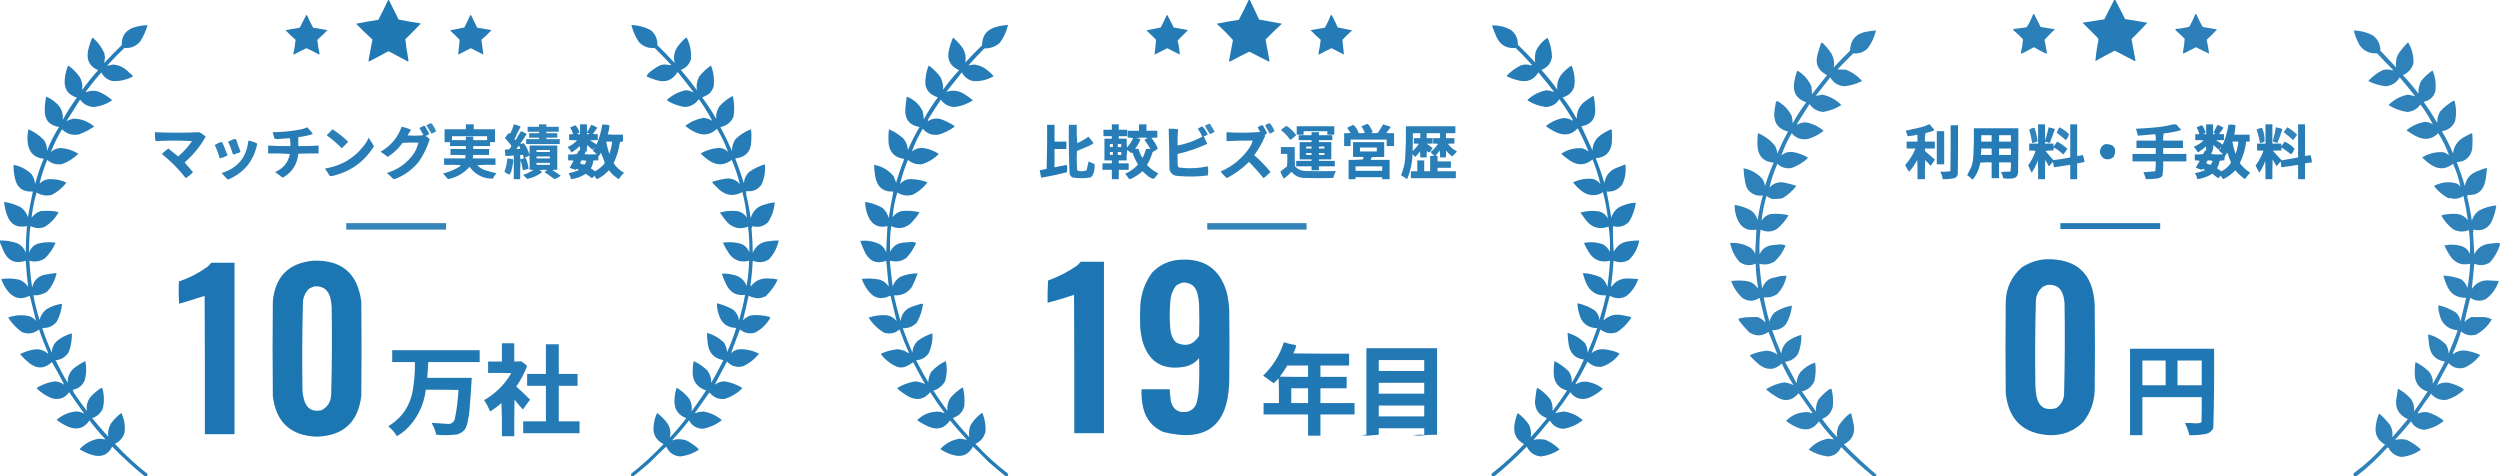 <?xml version="1.0" encoding="UTF-8"?>
<!DOCTYPE svg PUBLIC "-//W3C//DTD SVG 1.1//EN" "http://www.w3.org/Graphics/SVG/1.1/DTD/svg11.dtd">
<svg xmlns="http://www.w3.org/2000/svg" version="1.1" width="5058px" height="964px" style="shape-rendering:geometricPrecision; text-rendering:geometricPrecision; image-rendering:optimizeQuality; fill-rule:evenodd; clip-rule:evenodd" xmlns:xlink="http://www.w3.org/1999/xlink">
<g><path style="opacity:0.971" fill="#1b75b2" d="M 785.5,-0.5 C 785.833,-0.5 786.167,-0.5 786.5,-0.5C 793.153,12.807 799.82,26.14 806.5,39.5C 821.417,42.486 836.417,45.153 851.5,47.5C 841.181,58.319 830.681,68.986 820,79.5C 821.669,93.687 823.836,107.853 826.5,122C 826.167,122.833 825.833,123.667 825.5,124.5C 812.254,117.627 799.087,110.627 786,103.5C 772.959,110.701 759.792,117.701 746.5,124.5C 746.167,123.833 745.833,123.167 745.5,122.5C 748.011,108.263 750.677,94.097 753.5,80C 742.196,69.697 731.196,59.03 720.5,48C 735.369,45.064 750.369,42.397 765.5,40C 772.578,26.678 779.244,13.178 785.5,-0.5 Z"/></g>
<g><path style="opacity:0.968" fill="#1b75b2" d="M 2526.5,-0.5 C 2527.17,-0.5 2527.83,-0.5 2528.5,-0.5C 2534.82,12.812 2541.16,26.145 2547.5,39.5C 2562.89,42.292 2578.23,45.126 2593.5,48C 2582.2,58.303 2571.2,68.97 2560.5,80C 2563.22,94.463 2565.88,108.963 2568.5,123.5C 2568,123.833 2567.5,124.167 2567,124.5C 2553.89,117.695 2540.72,111.029 2527.5,104.5C 2514.71,110.727 2502.05,117.227 2489.5,124C 2488.36,124.749 2487.36,124.583 2486.5,123.5C 2489.22,109.353 2491.89,95.186 2494.5,81C 2484.18,69.346 2473.18,58.346 2461.5,48C 2476.37,45.064 2491.37,42.397 2506.5,40C 2513.58,26.678 2520.24,13.178 2526.5,-0.5 Z"/></g>
<g><path style="opacity:0.946" fill="#1b75b2" d="M 4277.5,-0.5 C 4278.17,-0.5 4278.83,-0.5 4279.5,-0.5C 4286.14,12.483 4292.8,25.483 4299.5,38.5C 4314.49,40.999 4329.49,43.499 4344.5,46C 4334.13,57.37 4323.46,68.37 4312.5,79C 4315.06,93.722 4317.73,108.389 4320.5,123C 4320,123.167 4319.5,123.333 4319,123.5C 4305.49,116.602 4291.99,109.602 4278.5,102.5C 4265.34,109.246 4252.34,116.246 4239.5,123.5C 4240.44,110.508 4242.27,97.508 4245,84.5C 4245.67,82.167 4245.67,79.833 4245,77.5C 4234.45,66.946 4223.95,56.446 4213.5,46C 4228.15,43.574 4242.82,41.24 4257.5,39C 4264.31,25.885 4270.97,12.718 4277.5,-0.5 Z"/></g>
<g><path style="opacity:0.929" fill="#1b75b2" d="M 4113.5,28.5 C 4114.5,28.414 4115.33,28.748 4116,29.5C 4120.17,37.833 4124.33,46.167 4128.5,54.5C 4138.11,56.231 4147.78,57.731 4157.5,59C 4150.37,65.961 4143.37,73.128 4136.5,80.5C 4138.06,89.518 4139.73,98.518 4141.5,107.5C 4140.64,108.583 4139.64,108.749 4138.5,108C 4130.47,104.211 4122.64,100.045 4115,95.5C 4107.09,99.539 4099.25,103.706 4091.5,108C 4090.36,108.749 4089.36,108.583 4088.5,107.5C 4090.76,98.252 4092.26,88.919 4093,79.5C 4087,73.162 4080.66,67.162 4074,61.5C 4073.52,60.552 4073.35,59.552 4073.5,58.5C 4082.55,57.755 4091.55,56.589 4100.5,55C 4105.79,46.579 4110.13,37.746 4113.5,28.5 Z"/></g>
<g><path style="opacity:0.918" fill="#1b75b2" d="M 4441.5,28.5 C 4442.5,28.414 4443.33,28.748 4444,29.5C 4447.69,38.087 4451.86,46.421 4456.5,54.5C 4466.19,56.074 4475.85,57.741 4485.5,59.5C 4478.81,66.86 4471.81,73.86 4464.5,80.5C 4466.6,89.754 4468.26,99.088 4469.5,108.5C 4460.53,104.599 4451.7,100.266 4443,95.5C 4434.58,99.961 4426.08,104.294 4417.5,108.5C 4417.17,107.5 4416.83,106.5 4416.5,105.5C 4418.33,96.541 4419.49,87.541 4420,78.5C 4414.22,72.637 4408.22,66.971 4402,61.5C 4401.52,60.552 4401.35,59.552 4401.5,58.5C 4411.01,57.971 4420.34,56.471 4429.5,54C 4434.19,45.785 4438.19,37.285 4441.5,28.5 Z"/></g>
<g><path style="opacity:0.954" fill="#1b75b2" d="M 619.5,30.5 C 620.376,30.369 621.043,30.703 621.5,31.5C 625.1,39.866 629.1,48.033 633.5,56C 643.21,57.482 652.877,59.149 662.5,61C 655.969,67.865 649.136,74.365 642,80.5C 643.004,90.026 644.504,99.526 646.5,109C 646.167,109.5 645.833,110 645.5,110.5C 637.219,105.776 628.719,101.442 620,97.5C 611.281,101.442 602.781,105.776 594.5,110.5C 594.167,110 593.833,109.5 593.5,109C 595.712,99.563 597.212,90.063 598,80.5C 590.864,74.365 584.031,67.865 577.5,61C 587.132,59.148 596.799,57.481 606.5,56C 610.974,47.551 615.307,39.051 619.5,30.5 Z"/></g>
<g><path style="opacity:0.954" fill="#1b75b2" d="M 951.5,30.5 C 952.376,30.369 953.043,30.703 953.5,31.5C 957.644,39.621 961.644,47.787 965.5,56C 975.21,57.482 984.877,59.149 994.5,61C 987.969,67.865 981.136,74.365 974,80.5C 975.332,90.493 976.665,100.492 978,110.5C 969.542,106.021 961.042,101.688 952.5,97.5C 943.958,101.688 935.458,106.021 927,110.5C 928.13,100.517 929.13,90.517 930,80.5C 923.626,73.958 917.126,67.624 910.5,61.5C 920.094,59.318 929.76,57.318 939.5,55.5C 943.784,47.267 947.784,38.933 951.5,30.5 Z"/></g>
<g><path style="opacity:0.955" fill="#1b75b2" d="M 2360.5,30.5 C 2361.38,30.369 2362.04,30.703 2362.5,31.5C 2366.5,39.5 2370.5,47.5 2374.5,55.5C 2384.13,57.472 2393.8,59.305 2403.5,61C 2396.5,68 2389.5,75 2382.5,82C 2384.92,91.362 2386.42,100.862 2387,110.5C 2378.54,106.021 2370.04,101.688 2361.5,97.5C 2352.96,101.688 2344.46,106.021 2336,110.5C 2337,100.501 2338,90.501 2339,80.5C 2332.63,73.958 2326.13,67.624 2319.5,61.5C 2329.09,59.318 2338.76,57.318 2348.5,55.5C 2352.79,47.262 2356.79,38.929 2360.5,30.5 Z"/></g>
<g><path style="opacity:0.953" fill="#1b75b2" d="M 2692.5,30.5 C 2693.5,30.414 2694.33,30.748 2695,31.5C 2699.11,39.378 2702.94,47.378 2706.5,55.5C 2716.24,57.318 2725.91,59.318 2735.5,61.5C 2728.87,67.624 2722.37,73.958 2716,80.5C 2716.87,90.517 2717.87,100.517 2719,110.5C 2710.66,106.15 2702.32,101.816 2694,97.5C 2685.28,101.442 2676.78,105.776 2668.5,110.5C 2668.17,109.833 2667.83,109.167 2667.5,108.5C 2669.55,99.191 2671.05,89.858 2672,80.5C 2664.86,74.365 2658.03,67.865 2651.5,61C 2661.12,59.149 2670.79,57.482 2680.5,56C 2685.18,47.792 2689.18,39.292 2692.5,30.5 Z"/></g>
<g><path style="opacity:0.946" fill="#1b75b2" d="M 297.5,963.5 C 295.833,963.5 294.167,963.5 292.5,963.5C 269.663,944.84 247.83,924.84 227,903.5C 218.974,919.737 206.14,925.57 188.5,921C 179.126,918.396 170.293,914.563 162,909.5C 161.333,908.833 161.333,908.167 162,907.5C 172.735,896.717 185.568,890.05 200.5,887.5C 204.887,888.083 209.22,888.583 213.5,889C 201.915,876.753 191.082,863.92 181,850.5C 170.821,866.004 156.987,870.504 139.5,864C 130.508,860.175 122.175,855.342 114.5,849.5C 125.598,839.867 138.431,834.201 153,832.5C 158.759,832.199 164.092,833.532 169,836.5C 169.167,836.167 169.333,835.833 169.5,835.5C 159.421,821.675 149.587,807.675 140,793.5C 131.362,805.381 119.862,809.547 105.5,806C 94.013,801.504 83.847,795.004 75,786.5C 74.383,785.551 74.549,784.718 75.5,784C 86.504,777.443 98.337,773.277 111,771.5C 118.05,772.008 124.383,774.341 130,778.5C 122.257,763.027 113.924,747.694 105,732.5C 90.047,746.509 74.547,747.009 58.5,734C 52.017,728.684 46.017,722.851 40.5,716.5C 51.288,710.85 62.788,707.517 75,706.5C 83.38,707.026 90.713,710.026 97,715.5C 97.167,715 97.333,714.5 97.5,714C 90.549,698.482 84.382,682.648 79,666.5C 68.631,674.931 57.131,676.764 44.5,672C 33.268,663.936 23.935,654.102 16.5,642.5C 30.946,637.189 45.613,636.356 60.5,640C 65.475,642.074 69.642,645.241 73,649.5C 68.855,632.92 64.688,616.253 60.5,599.5C 60.167,599.167 59.833,598.833 59.5,598.5C 43.251,606.896 29.084,604.229 17,590.5C 10.663,582.665 5.83,573.999 2.5,564.5C 14.931,562.783 27.264,563.283 39.5,566C 46.866,569.037 52.7,573.871 57,580.5C 54.9,562.925 53.233,545.258 52,527.5C 31.004,534.505 16.004,527.838 7,507.5C 4.572,501.359 2.072,495.359 -0.5,489.5C -0.5,488.5 -0.5,487.5 -0.5,486.5C 11.493,486.291 23.16,488.124 34.5,492C 43.151,495.984 48.985,502.484 52,511.5C 52.226,493.463 53.06,475.463 54.5,457.5C 34.172,461.592 20.672,453.925 14,434.5C 10.84,425.894 9.007,417.227 8.5,408.5C 20.041,410.302 31.041,413.802 41.5,419C 48.81,424.111 53.81,430.944 56.5,439.5C 59.45,422.083 62.783,404.75 66.5,387.5C 46.114,388.954 33.948,379.62 30,359.5C 28.079,350.938 27.246,342.271 27.5,333.5C 41.57,336.284 53.736,342.617 64,352.5C 68.118,358.52 70.451,365.187 71,372.5C 75.533,354.857 81.366,337.69 88.5,321C 71.539,319.697 61.039,310.864 57,294.5C 54.871,283.449 55.037,272.449 57.5,261.5C 69.486,266.74 79.986,274.073 89,283.5C 93.444,290.164 95.444,297.498 95,305.5C 101.459,288.416 109.625,272.249 119.5,257C 99.392,253.723 89.725,241.89 90.5,221.5C 90.68,212.725 91.68,204.059 93.5,195.5C 104.496,199.983 113.663,206.983 121,216.5C 125.999,224.502 127.999,233.169 127,242.5C 135.501,226.824 145.001,211.824 155.5,197.5C 137.32,191.809 129.154,179.476 131,160.5C 131.777,150.724 134.111,141.39 138,132.5C 147,138.833 154.667,146.5 161,155.5C 166.005,163.914 167.671,172.914 166,182.5C 176.074,168.422 186.907,154.922 198.5,142C 181.561,134.625 174.728,121.792 178,103.5C 179.861,94.585 182.527,85.918 186,77.5C 186.718,76.549 187.551,76.383 188.5,77C 198.344,85.501 205.844,95.667 211,107.5C 211.446,110.343 211.946,113.176 212.5,116C 211.607,119.843 211.107,123.677 211,127.5C 222.47,115.029 234.304,102.862 246.5,91C 245.543,75.269 252.21,63.935 266.5,57C 276.838,53.056 287.504,51.056 298.5,51C 295.174,62.488 290.34,73.321 284,83.5C 275.556,93.636 264.722,98.136 251.5,97C 239.47,108.696 227.804,120.696 216.5,133C 220.724,132.123 225.057,131.289 229.5,130.5C 240.193,131.681 249.526,135.847 257.5,143C 260.701,146.536 264.201,149.703 268,152.5C 268.749,153.635 268.583,154.635 267.5,155.5C 254.88,161.823 241.547,164.656 227.5,164C 217.38,161.548 209.88,155.714 205,146.5C 193.931,159.066 183.431,172.066 173.5,185.5C 173.833,185.833 174.167,186.167 174.5,186.5C 182.308,183.169 190.308,182.669 198.5,185C 208.403,189.079 217.403,194.579 225.5,201.5C 226.521,202.002 226.688,202.668 226,203.5C 215.058,210.813 203.058,215.147 190,216.5C 178.21,215.94 168.877,210.94 162,201.5C 152.708,215.916 143.542,230.416 134.5,245C 138.822,242.861 143.489,241.194 148.5,240C 164.379,240.268 178.379,245.601 190.5,256C 180.857,262.655 170.523,267.988 159.5,272C 146.271,274.422 134.937,270.922 125.5,261.5C 116.631,276.238 109.131,291.571 103,307.5C 108.755,302.21 115.589,299.544 123.5,299.5C 136.123,300.481 147.79,304.314 158.5,311C 149.058,320.441 138.058,327.441 125.5,332C 114.127,333.825 104.127,330.991 95.5,323.5C 89.004,339.153 83.837,355.153 80,371.5C 86.619,364.859 94.619,361.859 104,362.5C 114.735,362.56 124.901,364.893 134.5,369.5C 126.471,379.703 116.804,387.87 105.5,394C 94.306,397.079 83.806,395.579 74,389.5C 69.048,406.219 65.715,423.219 64,440.5C 68.653,433.924 74.819,429.424 82.5,427C 90.833,426.333 99.167,426.333 107.5,427C 111.32,427.235 114.987,428.068 118.5,429.5C 111.74,441.76 102.407,451.594 90.5,459C 80.744,462.672 71.244,462.172 62,457.5C 60.776,462.386 60.109,467.386 60,472.5C 58.967,485.49 58.634,498.49 59,511.5C 61.739,502.427 67.573,496.26 76.5,493C 88.397,489.809 100.397,489.142 112.5,491C 107.389,503.232 100.056,513.898 90.5,523C 80.818,529.058 70.485,530.558 59.5,527.5C 60.475,545.582 62.308,563.582 65,581.5C 68.887,565.622 79.054,556.789 95.5,555C 101.772,553.652 108.105,552.818 114.5,552.5C 111.47,566.727 105.137,579.227 95.5,590C 87.032,595.54 77.698,598.04 67.5,597.5C 70.724,614.395 74.89,631.062 80,647.5C 82.11,638.769 86.61,631.602 93.5,626C 103.341,619.886 114.008,616.053 125.5,614.5C 124.485,627.225 120.985,639.225 115,650.5C 107.391,659.888 97.558,664.221 85.5,663.5C 90.912,680.565 97.412,697.231 105,713.5C 105.029,702.942 109.196,694.442 117.5,688C 125.919,681.624 135.253,677.124 145.5,674.5C 145.758,687.607 143.591,700.274 139,712.5C 132.579,722.59 123.412,728.09 111.5,729C 112.308,729.308 112.975,729.808 113.5,730.5C 120.57,745.643 128.403,760.31 137,774.5C 136.547,760.572 142.047,749.739 153.5,742C 159.501,737.664 165.834,733.831 172.5,730.5C 175.435,743.969 174.935,757.302 171,770.5C 166.172,780.49 158.339,786.49 147.5,788.5C 147.755,791.016 148.589,793.35 150,795.5C 158.177,807.853 166.843,819.853 176,831.5C 174.292,821.712 176.292,812.712 182,804.5C 188.805,796.521 196.638,789.854 205.5,784.5C 206.086,784.709 206.586,785.043 207,785.5C 210.941,799.13 211.274,812.796 208,826.5C 203.718,836.077 196.551,842.577 186.5,846C 196.96,858.795 207.793,871.295 219,883.5C 217.863,874.33 219.529,865.663 224,857.5C 229.98,849.02 237.146,841.687 245.5,835.5C 251.593,848.141 253.76,861.474 252,875.5C 248.74,885.763 242.24,893.263 232.5,898C 252.779,919.95 274.612,940.116 298,958.5C 298.64,960.265 298.473,961.932 297.5,963.5 Z"/></g>
<g><path style="opacity:0.946" fill="#1b75b2" d="M 1281.5,963.5 C 1280.17,963.5 1278.83,963.5 1277.5,963.5C 1276.53,961.932 1276.36,960.265 1277,958.5C 1300.21,940.13 1322.04,920.13 1342.5,898.5C 1325.84,889.851 1319.34,876.184 1323,857.5C 1323.93,849.752 1326.1,842.419 1329.5,835.5C 1337.85,841.687 1345.02,849.02 1351,857.5C 1356.25,866.375 1357.58,875.708 1355,885.5C 1366.92,872.92 1378.08,859.754 1388.5,846C 1372.47,840.126 1364.47,828.626 1364.5,811.5C 1364.62,802.194 1366.12,793.194 1369,784.5C 1379.2,790.366 1387.87,798.032 1395,807.5C 1399.22,815.414 1400.55,823.747 1399,832.5C 1409.22,818.609 1419.06,804.442 1428.5,790C 1408.95,783.244 1399.95,769.41 1401.5,748.5C 1401.51,742.422 1402.18,736.422 1403.5,730.5C 1413.8,735.23 1422.97,741.563 1431,749.5C 1436.59,756.838 1439.25,765.172 1439,774.5C 1447.77,759.543 1455.94,744.21 1463.5,728.5C 1444.9,725.325 1434.4,714.325 1432,695.5C 1430.88,688.208 1430.38,680.874 1430.5,673.5C 1443.75,677.207 1455.25,683.874 1465,693.5C 1468.63,699.307 1470.63,705.64 1471,712.5C 1478.26,696.559 1484.42,680.225 1489.5,663.5C 1470.81,662.983 1458.97,653.649 1454,635.5C 1451.45,628.263 1450.28,620.929 1450.5,613.5C 1461.73,616.287 1472.4,620.453 1482.5,626C 1489.92,631.67 1494.09,639.17 1495,648.5C 1500.11,631.381 1504.28,614.047 1507.5,596.5C 1492.07,598.759 1480.23,593.426 1472,580.5C 1467.29,571.868 1463.46,562.868 1460.5,553.5C 1470.69,553.141 1480.69,554.641 1490.5,558C 1500.19,561.863 1506.85,568.696 1510.5,578.5C 1513.55,561.64 1515.21,544.64 1515.5,527.5C 1499.46,531.652 1486.29,527.319 1476,514.5C 1470.87,507.075 1466.37,499.241 1462.5,491C 1474.61,489.143 1486.61,489.81 1498.5,493C 1507,496.167 1512.83,502 1516,510.5C 1516.48,493.104 1515.65,475.771 1513.5,458.5C 1498.21,464.455 1484.54,461.955 1472.5,451C 1466.68,444.36 1461.35,437.36 1456.5,430C 1467.61,426.87 1478.95,425.87 1490.5,427C 1499.44,428.381 1506.27,432.881 1511,440.5C 1509.43,422.97 1506.43,405.636 1502,388.5C 1484.9,397.982 1469.07,396.148 1454.5,383C 1450.33,378.833 1446.17,374.667 1442,370.5C 1441.52,369.552 1441.35,368.552 1441.5,367.5C 1449.08,365.365 1456.74,363.532 1464.5,362C 1477.43,359.31 1488.26,362.81 1497,372.5C 1492.82,355.808 1487.32,339.475 1480.5,323.5C 1465.02,335.301 1449.35,335.467 1433.5,324C 1427.7,320.034 1422.37,315.534 1417.5,310.5C 1428.36,304.212 1440.03,300.545 1452.5,299.5C 1460.6,298.97 1467.44,301.636 1473,307.5C 1467.16,291.156 1459.66,275.489 1450.5,260.5C 1437.89,272.712 1423.56,275.212 1407.5,268C 1399.78,264.484 1392.78,259.984 1386.5,254.5C 1397.52,246.16 1409.85,240.826 1423.5,238.5C 1429.86,239.009 1435.69,241.009 1441,244.5C 1433.08,229.351 1424.08,214.684 1414,200.5C 1407.21,210.231 1397.88,215.564 1386,216.5C 1373.06,214.743 1361.06,210.41 1350,203.5C 1349.33,202.833 1349.33,202.167 1350,201.5C 1360.82,191.841 1373.32,185.508 1387.5,182.5C 1392.65,182.827 1397.48,184.16 1402,186.5C 1402.17,186.167 1402.33,185.833 1402.5,185.5C 1392.19,172.023 1381.69,158.69 1371,145.5C 1360.99,162.397 1346.49,167.897 1327.5,162C 1320.75,160.084 1314.25,157.584 1308,154.5C 1309.58,150.886 1312.08,147.719 1315.5,145C 1321.16,140.504 1327.16,136.504 1333.5,133C 1337.31,131.231 1341.31,130.398 1345.5,130.5C 1349.92,130.863 1354.25,131.363 1358.5,132C 1347.53,120.029 1336.2,108.362 1324.5,97C 1312.12,98.096 1301.62,94.263 1293,85.5C 1285.65,74.803 1280.49,63.137 1277.5,50.5C 1291.32,51.037 1304.32,54.537 1316.5,61C 1326.02,68.888 1330.52,79.054 1330,91.5C 1342.03,103.196 1353.7,115.196 1365,127.5C 1361.64,113.657 1364.64,101.323 1374,90.5C 1378.33,84.833 1383.33,79.833 1389,75.5C 1396.13,89.353 1399.13,104.019 1398,119.5C 1394.79,130.206 1387.96,137.54 1377.5,141.5C 1388.9,154.735 1399.74,168.402 1410,182.5C 1408.44,172.62 1410.11,163.286 1415,154.5C 1421.73,145.939 1429.56,138.606 1438.5,132.5C 1443.7,146.045 1445.53,160.045 1444,174.5C 1442.32,180.041 1439.48,184.874 1435.5,189C 1430.91,192.46 1425.91,195.127 1420.5,197C 1430.87,210.902 1440.37,225.402 1449,240.5C 1448.22,230.945 1450.55,222.278 1456,214.5C 1463.5,206.498 1472,199.831 1481.5,194.5C 1482.09,194.709 1482.59,195.043 1483,195.5C 1485.82,209.119 1486.15,222.785 1484,236.5C 1478.68,247.81 1469.85,254.643 1457.5,257C 1466.01,272.846 1473.84,289.012 1481,305.5C 1480.86,296.737 1483.19,288.737 1488,281.5C 1497.09,272.566 1507.59,265.899 1519.5,261.5C 1520.44,269.481 1520.61,277.481 1520,285.5C 1519.32,306.674 1508.49,318.34 1487.5,320.5C 1493.83,336.989 1499.66,353.656 1505,370.5C 1505.68,361.639 1509.18,354.139 1515.5,348C 1525.22,340.975 1535.88,335.808 1547.5,332.5C 1548.99,347.2 1546.49,361.2 1540,374.5C 1532.25,384.384 1522.25,388.384 1510,386.5C 1509.33,389.167 1509.33,391.833 1510,394.5C 1513.54,410.062 1516.54,425.729 1519,441.5C 1522.8,427.035 1531.96,417.869 1546.5,414C 1553.34,411.706 1560.34,410.206 1567.5,409.5C 1566.37,424.023 1561.87,437.356 1554,449.5C 1545.07,458.179 1534.57,460.846 1522.5,457.5C 1521.44,459.003 1520.78,460.67 1520.5,462.5C 1521.98,478.788 1522.81,495.121 1523,511.5C 1528.99,497.202 1539.82,489.369 1555.5,488C 1562.13,486.948 1568.79,486.448 1575.5,486.5C 1572.38,501.235 1565.72,514.068 1555.5,525C 1545.11,531.301 1534.28,532.135 1523,527.5C 1522.3,543.521 1520.8,559.688 1518.5,576C 1518.67,577.167 1518.83,578.333 1519,579.5C 1528.39,567.303 1540.89,561.97 1556.5,563.5C 1562.26,563.468 1567.92,564.134 1573.5,565.5C 1567.63,578.199 1559.63,589.366 1549.5,599C 1544.35,601.763 1538.85,603.263 1533,603.5C 1526.56,602.739 1520.39,601.073 1514.5,598.5C 1510.96,615.31 1507.13,631.976 1503,648.5C 1507.45,643.39 1512.95,639.89 1519.5,638C 1532.03,636.747 1544.36,637.747 1556.5,641C 1557.43,641.388 1558.09,642.055 1558.5,643C 1551.13,656.039 1540.79,666.039 1527.5,673C 1516.17,676.125 1506,673.958 1497,666.5C 1490.93,682.61 1484.93,698.61 1479,714.5C 1485.2,708.736 1492.53,706.07 1501,706.5C 1513.17,706.945 1524.67,709.945 1535.5,715.5C 1526.84,726.645 1516.17,735.145 1503.5,741C 1490.76,744.274 1479.93,741.107 1471,731.5C 1462.33,747.187 1453.99,762.854 1446,778.5C 1451.58,774.195 1457.91,771.862 1465,771.5C 1477.66,773.277 1489.5,777.443 1500.5,784C 1501.45,784.718 1501.62,785.551 1501,786.5C 1491.13,796.022 1479.63,802.855 1466.5,807C 1454.3,808.489 1444.3,804.489 1436.5,795C 1435.83,794.333 1435.17,794.333 1434.5,795C 1424.83,808.667 1415.17,822.333 1405.5,836C 1411.07,834.087 1416.9,832.92 1423,832.5C 1437.08,834.956 1449.58,840.789 1460.5,850C 1448.98,859.093 1435.98,864.927 1421.5,867.5C 1409.12,866.933 1399.95,861.266 1394,850.5C 1383.25,864.588 1371.75,878.088 1359.5,891C 1369.08,887.767 1378.74,887.767 1388.5,891C 1397.19,895.524 1405.19,901.024 1412.5,907.5C 1413.58,908.365 1413.75,909.365 1413,910.5C 1401.78,917.518 1389.61,921.852 1376.5,923.5C 1363.02,922.516 1353.52,915.85 1348,903.5C 1336.86,913.637 1326.03,924.137 1315.5,935C 1304.28,944.756 1292.95,954.256 1281.5,963.5 Z"/></g>
<g><path style="opacity:0.946" fill="#1b75b2" d="M 2039.5,963.5 C 2037.83,963.5 2036.17,963.5 2034.5,963.5C 2023.05,954.256 2011.72,944.756 2000.5,935C 1989.99,924.319 1979.32,913.819 1968.5,903.5C 1959.24,920.649 1945.24,926.149 1926.5,920C 1917.8,917.48 1909.8,913.647 1902.5,908.5C 1913.08,897.041 1926.08,890.041 1941.5,887.5C 1946.65,888.033 1951.65,888.866 1956.5,890C 1944.63,877.129 1933.13,863.963 1922,850.5C 1911.16,866.773 1896.66,870.94 1878.5,863C 1870.35,859.426 1862.68,855.093 1855.5,850C 1868.37,837.563 1883.7,831.896 1901.5,833C 1904.93,834.071 1908.26,835.071 1911.5,836C 1901.05,822.269 1891.22,808.103 1882,793.5C 1869.47,808.339 1854.64,811.172 1837.5,802C 1829.77,797.608 1822.61,792.441 1816,786.5C 1815.91,784.887 1816.74,783.72 1818.5,783C 1829.18,777.153 1840.52,773.32 1852.5,771.5C 1859.2,772.461 1865.54,774.295 1871.5,777C 1863.25,762.493 1855.25,747.827 1847.5,733C 1842.64,736.441 1837.31,739.441 1831.5,742C 1825.83,744 1820.17,744 1814.5,742C 1801.97,736.474 1791.47,728.308 1783,717.5C 1782.38,716.551 1782.55,715.718 1783.5,715C 1793.9,710.525 1804.73,707.691 1816,706.5C 1820.99,707.031 1825.82,708.198 1830.5,710C 1833.52,712.001 1836.52,713.668 1839.5,715C 1832.32,699.131 1825.82,682.964 1820,666.5C 1810.79,674.458 1800.29,676.625 1788.5,673C 1775.69,665.357 1765.36,655.19 1757.5,642.5C 1769.82,638.24 1782.49,636.74 1795.5,638C 1803.02,639.674 1809.18,643.508 1814,649.5C 1810.02,632.914 1806.02,616.247 1802,599.5C 1801.59,599.043 1801.09,598.709 1800.5,598.5C 1782.62,607.323 1767.79,603.656 1756,587.5C 1750.77,580.376 1746.61,572.709 1743.5,564.5C 1755.93,562.783 1768.26,563.283 1780.5,566C 1787.73,568.697 1793.56,573.197 1798,579.5C 1796.34,562.205 1794.67,544.872 1793,527.5C 1774.71,534.592 1760.71,529.592 1751,512.5C 1746.95,504.397 1743.45,496.063 1740.5,487.5C 1754.95,485.69 1768.62,488.19 1781.5,495C 1786.88,499.039 1790.71,504.206 1793,510.5C 1793.54,492.815 1794.37,475.149 1795.5,457.5C 1777.36,461.679 1764.53,455.346 1757,438.5C 1752.61,428.87 1750.44,418.87 1750.5,408.5C 1762.47,410.436 1773.81,414.269 1784.5,420C 1791.48,425.637 1795.98,432.804 1798,441.5C 1800.72,423.405 1803.89,405.405 1807.5,387.5C 1788.89,388.709 1777.05,380.376 1772,362.5C 1769.85,352.95 1768.68,343.284 1768.5,333.5C 1784.53,336.428 1797.7,344.094 1808,356.5C 1809.68,360.878 1811.35,365.211 1813,369.5C 1817.81,353.249 1823.31,337.249 1829.5,321.5C 1811.29,319.455 1800.79,309.455 1798,291.5C 1797.17,281.483 1797.33,271.483 1798.5,261.5C 1809.44,266.213 1819.27,272.546 1828,280.5C 1833.35,287.208 1836.35,294.875 1837,303.5C 1843.65,287.362 1851.49,271.862 1860.5,257C 1840.66,253.824 1830.99,242.157 1831.5,222C 1832.17,213.12 1833.17,204.286 1834.5,195.5C 1849.3,201.129 1860.13,211.129 1867,225.5C 1868.03,230.785 1868.69,236.118 1869,241.5C 1877.38,225.903 1886.88,211.07 1897.5,197C 1877.19,190.56 1869.02,176.727 1873,155.5C 1873.91,147.538 1875.91,139.871 1879,132.5C 1888.33,139.167 1896.33,147.167 1903,156.5C 1906.86,164.343 1908.53,172.676 1908,181.5C 1918.01,167.649 1928.84,154.483 1940.5,142C 1922.08,133.985 1915.24,120.152 1920,100.5C 1921.8,92.599 1924.3,84.933 1927.5,77.5C 1928,76.479 1928.67,76.312 1929.5,77C 1936.41,83.236 1942.57,90.07 1948,97.5C 1953.13,106.583 1954.79,116.25 1953,126.5C 1963.97,114.529 1975.3,102.862 1987,91.5C 1986.92,72.803 1995.76,60.637 2013.5,55C 2022.01,52.532 2030.67,51.032 2039.5,50.5C 2036.41,63.623 2030.91,75.623 2023,86.5C 2014.07,94.48 2003.57,98.313 1991.5,98C 1980.6,109.142 1969.94,120.476 1959.5,132C 1963.31,131.776 1967.14,131.276 1971,130.5C 1980.98,131.741 1989.81,135.574 1997.5,142C 2002.13,145.632 2006.47,149.632 2010.5,154C 1997.55,161.736 1983.55,165.07 1968.5,164C 1958.37,161.538 1950.87,155.705 1946,146.5C 1935.38,159.575 1924.88,172.742 1914.5,186C 1927.04,181.661 1939.04,182.994 1950.5,190C 1956.78,193.946 1962.78,198.279 1968.5,203C 1957.19,210.321 1944.86,214.821 1931.5,216.5C 1919.61,216.224 1910.28,211.224 1903.5,201.5C 1895.15,214.026 1886.98,226.693 1879,239.5C 1877.7,241.402 1877.03,243.402 1877,245.5C 1885.09,239.882 1893.93,238.382 1903.5,241C 1913.06,244.446 1922.06,248.946 1930.5,254.5C 1931.52,255.002 1931.69,255.668 1931,256.5C 1921.74,263.379 1911.58,268.545 1900.5,272C 1887.04,274.734 1875.87,270.901 1867,260.5C 1858,275.156 1850.67,290.489 1845,306.5C 1852.81,300.339 1861.65,298.172 1871.5,300C 1881.71,301.943 1891.04,305.776 1899.5,311.5C 1890.11,320.867 1879.11,327.7 1866.5,332C 1855.36,333.592 1845.53,330.758 1837,323.5C 1830.24,339.453 1824.9,355.787 1821,372.5C 1827.26,365.035 1835.26,361.702 1845,362.5C 1855.86,362.84 1866.36,365.007 1876.5,369C 1868.43,379.695 1858.43,388.029 1846.5,394C 1835.46,397.024 1825.12,395.524 1815.5,389.5C 1810.34,405.797 1807.17,422.464 1806,439.5C 1810.53,432.981 1816.7,428.815 1824.5,427C 1836.67,425.84 1848.67,426.673 1860.5,429.5C 1855.34,437.639 1849.34,445.139 1842.5,452C 1830.52,462.357 1817.36,464.191 1803,457.5C 1800.75,474.767 1800.09,492.1 1801,509.5C 1806.02,498.57 1814.52,492.403 1826.5,491C 1832.16,490.47 1837.83,489.97 1843.5,489.5C 1847,489.401 1850.34,490.068 1853.5,491.5C 1848.7,502.95 1842.03,513.116 1833.5,522C 1823.84,528.76 1813.34,530.594 1802,527.5C 1801.5,527.833 1801,528.167 1800.5,528.5C 1801.82,545.529 1803.65,562.529 1806,579.5C 1808.98,571.195 1814.15,564.695 1821.5,560C 1832.73,555.354 1844.39,553.021 1856.5,553C 1853.37,562.439 1849.53,571.605 1845,580.5C 1836.13,592.969 1823.96,598.636 1808.5,597.5C 1812.37,614.982 1816.87,632.316 1822,649.5C 1823.91,634.579 1832.08,624.746 1846.5,620C 1851.77,618.131 1857.11,616.465 1862.5,615C 1864.26,614.202 1865.93,614.369 1867.5,615.5C 1865.62,628.645 1861.45,640.978 1855,652.5C 1847.29,660.627 1837.79,664.461 1826.5,664C 1832.4,680.709 1838.9,697.209 1846,713.5C 1846.48,703.707 1850.31,695.54 1857.5,689C 1866.36,682.568 1876.03,677.735 1886.5,674.5C 1887.29,688.488 1884.79,701.821 1879,714.5C 1872.86,723.326 1864.36,728.159 1853.5,729C 1861.29,744.074 1869.45,758.908 1878,773.5C 1878.36,766.017 1880.36,759.017 1884,752.5C 1892.32,743.096 1902.15,735.763 1913.5,730.5C 1916.49,744.296 1915.99,757.963 1912,771.5C 1906.5,780.819 1898.67,787.152 1888.5,790.5C 1897.51,804.516 1907.01,818.182 1917,831.5C 1915.71,821.241 1918.04,811.907 1924,803.5C 1930.51,796.505 1937.68,790.339 1945.5,785C 1946.45,784.517 1947.45,784.351 1948.5,784.5C 1951.21,796.691 1952.04,809.025 1951,821.5C 1948,833.166 1940.83,840.999 1929.5,845C 1928.55,845.718 1928.38,846.551 1929,847.5C 1939.29,860.129 1949.96,872.462 1961,884.5C 1959.59,875.894 1960.59,867.561 1964,859.5C 1969.93,850.064 1977.43,842.064 1986.5,835.5C 1987.09,835.709 1987.59,836.043 1988,836.5C 1992.57,848.1 1994.57,860.1 1994,872.5C 1991.31,884.396 1984.48,892.896 1973.5,898C 1993.47,919.804 2015.13,939.638 2038.5,957.5C 2039.47,959.396 2039.8,961.396 2039.5,963.5 Z"/></g>
<g><path style="opacity:0.946" fill="#1b75b2" d="M 3023.5,963.5 C 3022.17,963.5 3020.83,963.5 3019.5,963.5C 3017.11,961.713 3016.95,959.713 3019,957.5C 3041.87,939.464 3063.37,919.798 3083.5,898.5C 3067.95,890.075 3061.45,877.075 3064,859.5C 3065.24,851.223 3067.4,843.223 3070.5,835.5C 3079.19,842.02 3086.69,849.687 3093,858.5C 3097.2,866.746 3098.54,875.412 3097,884.5C 3108.04,872.462 3118.71,860.129 3129,847.5C 3129.69,846.668 3129.52,846.002 3128.5,845.5C 3113.23,839.707 3105.57,828.54 3105.5,812C 3106.21,805.486 3107.05,798.986 3108,792.5C 3108.27,789.638 3109.1,786.972 3110.5,784.5C 3120.73,790.893 3129.56,798.893 3137,808.5C 3140.48,815.847 3141.81,823.514 3141,831.5C 3151.45,818.106 3161.28,804.273 3170.5,790C 3155.9,786.396 3147.06,777.229 3144,762.5C 3143.05,751.735 3143.38,741.068 3145,730.5C 3155.79,735.952 3165.45,742.952 3174,751.5C 3178.64,758.433 3180.64,766.099 3180,774.5C 3189.23,759.367 3197.4,743.7 3204.5,727.5C 3187.41,725.249 3177.25,715.583 3174,698.5C 3172.64,690.216 3171.8,681.883 3171.5,673.5C 3185.26,677.296 3197.1,684.296 3207,694.5C 3210.38,700.366 3212.05,706.699 3212,713.5C 3219.09,697.221 3225.59,680.721 3231.5,664C 3211.92,663.423 3199.75,653.589 3195,634.5C 3192.82,627.46 3191.65,620.46 3191.5,613.5C 3204.12,616.148 3215.79,620.982 3226.5,628C 3232.14,633.243 3235.31,639.743 3236,647.5C 3241.11,631.054 3245.61,614.387 3249.5,597.5C 3233.06,598.696 3220.56,592.363 3212,578.5C 3207.73,570.202 3204.57,561.536 3202.5,552.5C 3215.03,553.132 3227.03,555.966 3238.5,561C 3245.33,565.842 3249.83,572.342 3252,580.5C 3254.58,562.903 3256.42,545.237 3257.5,527.5C 3238.51,532.08 3224.01,526.08 3214,509.5C 3210.56,503.627 3207.4,497.627 3204.5,491.5C 3217.3,489.041 3229.97,489.874 3242.5,494C 3249.05,497.555 3253.89,502.721 3257,509.5C 3257.95,492.399 3257.12,475.399 3254.5,458.5C 3235.61,465.261 3220.11,460.594 3208,444.5C 3204.5,439.667 3201,434.833 3197.5,430C 3210.33,426.36 3223.33,425.693 3236.5,428C 3243.69,430.5 3249.19,435 3253,441.5C 3251.03,423.323 3247.7,405.656 3243,388.5C 3239.64,391.263 3235.81,393.097 3231.5,394C 3219.52,396.339 3208.86,393.673 3199.5,386C 3193.17,381 3187.5,375.333 3182.5,369C 3195.15,362.938 3208.48,360.605 3222.5,362C 3229.01,363.659 3234.17,367.159 3238,372.5C 3233.9,355.53 3228.57,338.863 3222,322.5C 3207.56,334.78 3192.39,335.613 3176.5,325C 3170.14,320.817 3164.14,316.15 3158.5,311C 3171.6,302.475 3185.93,298.808 3201.5,300C 3206.03,301.514 3210.2,303.681 3214,306.5C 3207.53,290.554 3200.2,274.888 3192,259.5C 3180.79,271.903 3167.29,275.07 3151.5,269C 3142.84,265.343 3134.84,260.676 3127.5,255C 3137.53,246.988 3148.86,241.654 3161.5,239C 3168.99,238.431 3175.83,240.264 3182,244.5C 3181.97,242.402 3181.3,240.402 3180,238.5C 3172.06,225.563 3163.73,212.896 3155,200.5C 3148.65,210.596 3139.48,215.929 3127.5,216.5C 3114.37,214.846 3102.2,210.513 3091,203.5C 3090.38,202.551 3090.55,201.718 3091.5,201C 3102.33,191.503 3114.83,185.336 3129,182.5C 3134.39,183.198 3139.56,184.364 3144.5,186C 3134.02,172.688 3123.36,159.522 3112.5,146.5C 3103.47,161.346 3090.47,166.846 3073.5,163C 3064.96,161.155 3056.8,158.322 3049,154.5C 3048.33,153.833 3048.33,153.167 3049,152.5C 3057.35,144.073 3066.85,137.24 3077.5,132C 3084.57,129.895 3091.57,130.062 3098.5,132.5C 3098.83,132.167 3099.17,131.833 3099.5,131.5C 3089.05,119.545 3078.05,108.045 3066.5,97C 3048.58,98.712 3035.75,91.545 3028,75.5C 3024.54,67.619 3021.37,59.619 3018.5,51.5C 3032.36,50.908 3045.36,54.075 3057.5,61C 3066.74,68.643 3071.24,78.476 3071,90.5C 3083.03,102.196 3094.7,114.196 3106,126.5C 3105,119.137 3105.33,111.803 3107,104.5C 3112.43,92.444 3120.43,83.11 3131,76.5C 3136.69,88.928 3139.69,101.928 3140,115.5C 3137.78,128.221 3130.62,136.887 3118.5,141.5C 3130.04,154.244 3140.87,167.577 3151,181.5C 3149.32,168.873 3152.66,157.873 3161,148.5C 3166.51,142.34 3172.68,137.006 3179.5,132.5C 3185.36,146.344 3187.19,160.677 3185,175.5C 3180.99,186.842 3173.16,194.009 3161.5,197C 3172.15,210.666 3181.65,225.166 3190,240.5C 3189.78,224.448 3196.28,211.948 3209.5,203C 3213.5,200.333 3217.5,197.667 3221.5,195C 3222.45,194.517 3223.45,194.351 3224.5,194.5C 3226.08,203.087 3227.08,211.754 3227.5,220.5C 3228.35,240.531 3219.01,252.198 3199.5,255.5C 3206.98,271.801 3214.48,288.134 3222,304.5C 3222.26,291.815 3227.43,281.648 3237.5,274C 3244.35,269.074 3251.68,264.908 3259.5,261.5C 3260.19,262.025 3260.69,262.692 3261,263.5C 3261.67,272.167 3261.67,280.833 3261,289.5C 3258.55,308.612 3247.72,318.779 3228.5,320C 3235.12,336.539 3240.96,353.372 3246,370.5C 3248.18,355.989 3256.01,345.823 3269.5,340C 3275.79,337.402 3282.13,334.902 3288.5,332.5C 3290.39,346.799 3288.22,360.466 3282,373.5C 3273.88,383.916 3263.38,388.583 3250.5,387.5C 3253.94,404.884 3257.11,422.551 3260,440.5C 3262.51,431.997 3267.34,425.164 3274.5,420C 3285.46,414.011 3297.13,410.678 3309.5,410C 3307.79,423.807 3303.29,436.64 3296,448.5C 3287.01,457.883 3276.18,460.883 3263.5,457.5C 3262.91,474.837 3263.41,492.17 3265,509.5C 3271.47,496.507 3281.97,489.341 3296.5,488C 3303.13,486.948 3309.79,486.448 3316.5,486.5C 3313.74,501.95 3306.74,515.116 3295.5,526C 3285.4,531.341 3275.07,531.841 3264.5,527.5C 3263.61,544.212 3261.95,561.045 3259.5,578C 3259.67,578.833 3259.83,579.667 3260,580.5C 3269.14,567.686 3281.64,562.019 3297.5,563.5C 3303.17,563.797 3308.84,564.13 3314.5,564.5C 3309.84,578.327 3301.84,589.827 3290.5,599C 3279.43,605.012 3268.43,604.846 3257.5,598.5C 3257.17,598.833 3256.83,599.167 3256.5,599.5C 3252.16,615.866 3247.99,632.199 3244,648.5C 3255.1,637.924 3268.27,634.424 3283.5,638C 3288.55,638.744 3293.55,639.744 3298.5,641C 3299.96,641.423 3300.46,642.256 3300,643.5C 3292.5,655 3283,664.5 3271.5,672C 3259.33,676.334 3248.17,674.501 3238,666.5C 3232.36,682.778 3226.36,698.778 3220,714.5C 3226.6,708.855 3234.27,706.189 3243,706.5C 3254.31,707.202 3265.14,709.868 3275.5,714.5C 3276.52,715.002 3276.69,715.668 3276,716.5C 3266.86,728.813 3255.03,737.313 3240.5,742C 3229.27,743.132 3219.77,739.632 3212,731.5C 3204.34,746.82 3196.17,761.82 3187.5,776.5C 3187.67,776.833 3187.83,777.167 3188,777.5C 3196.29,772.48 3205.12,770.98 3214.5,773C 3225.41,775.378 3234.91,779.878 3243,786.5C 3234.58,794.242 3225.08,800.408 3214.5,805C 3199.15,810.203 3186.65,806.369 3177,793.5C 3167.45,808.108 3157.28,822.274 3146.5,836C 3152.13,834.306 3157.96,833.139 3164,832.5C 3177.67,834.421 3189.84,839.754 3200.5,848.5C 3201.83,849.5 3201.83,850.5 3200.5,851.5C 3189.36,859.983 3176.86,865.317 3163,867.5C 3151.47,866.97 3142.63,861.803 3136.5,852C 3135.83,851.333 3135.17,851.333 3134.5,852C 3124.07,864.852 3113.4,877.519 3102.5,890C 3110.76,888.099 3119.09,888.099 3127.5,890C 3138.09,894.788 3147.43,901.288 3155.5,909.5C 3143.92,917.136 3131.26,921.803 3117.5,923.5C 3104.28,922.141 3094.78,915.474 3089,903.5C 3068.17,924.84 3046.34,944.84 3023.5,963.5 Z"/></g>
<g><path style="opacity:0.909" fill="#1b75b2" d="M 3795.5,963.5 C 3793.5,963.5 3791.5,963.5 3789.5,963.5C 3767,945.174 3745.5,925.508 3725,904.5C 3719.66,916.417 3710.49,922.75 3697.5,923.5C 3683.95,921.562 3671.28,917.062 3659.5,910C 3669.94,897.697 3683.11,890.197 3699,887.5C 3702.92,888.023 3706.75,888.523 3710.5,889C 3699.58,877.418 3689.41,865.251 3680,852.5C 3669.06,868.53 3654.56,872.697 3636.5,865C 3628.18,861.509 3620.51,857.009 3613.5,851.5C 3626.16,838.671 3641.49,832.838 3659.5,834C 3662.15,835.115 3664.82,835.782 3667.5,836C 3657.88,822.588 3648.38,809.088 3639,795.5C 3625.27,811.709 3609.6,813.709 3592,801.5C 3585.9,798.04 3579.9,793.706 3574,788.5C 3573.31,787.668 3573.48,787.002 3574.5,786.5C 3585.54,779.876 3597.38,775.542 3610,773.5C 3616.52,774.567 3622.69,776.4 3628.5,779C 3619.76,765.027 3611.93,750.527 3605,735.5C 3590.54,749.048 3575.38,749.881 3559.5,738C 3552.98,732.477 3546.81,726.643 3541,720.5C 3540.38,719.551 3540.55,718.718 3541.5,718C 3552.05,713.445 3563.05,710.611 3574.5,709.5C 3582.54,709.9 3589.7,712.567 3596,717.5C 3590.42,702.099 3584.42,686.766 3578,671.5C 3564.92,680.64 3551.75,680.806 3538.5,672C 3531.63,664.795 3525.13,657.295 3519,649.5C 3517.99,647.975 3517.49,646.308 3517.5,644.5C 3522.15,643.671 3526.82,642.837 3531.5,642C 3540.01,641.577 3548.34,641.41 3556.5,641.5C 3562.12,643.859 3567.28,647.526 3572,652.5C 3568.02,635.914 3564.02,619.247 3560,602.5C 3548.66,610.28 3537.16,610.447 3525.5,603C 3514.94,593.375 3507.28,581.875 3502.5,568.5C 3513.53,567.077 3524.53,567.243 3535.5,569C 3544.52,570.76 3551.36,575.593 3556,583.5C 3556.17,582.333 3556.33,581.167 3556.5,580C 3554.1,564.588 3552.6,549.088 3552,533.5C 3540.52,538.358 3529.68,537.192 3519.5,530C 3509.57,518.964 3503.23,506.131 3500.5,491.5C 3515.16,490.663 3528.82,493.83 3541.5,501C 3545.76,504.358 3548.93,508.525 3551,513.5C 3552.04,497.174 3552.87,480.841 3553.5,464.5C 3536.03,467.847 3523.53,461.514 3516,445.5C 3511.43,435.57 3509.26,425.237 3509.5,414.5C 3519.21,416.094 3528.54,418.927 3537.5,423C 3547.09,427.665 3553.25,435.165 3556,445.5C 3558.42,428.589 3561.92,411.923 3566.5,395.5C 3554.96,397.133 3545.13,393.466 3537,384.5C 3534.03,379.921 3532.03,374.921 3531,369.5C 3529.08,359.922 3527.92,350.255 3527.5,340.5C 3543.03,343.342 3555.86,350.675 3566,362.5C 3568.66,366.814 3570.33,371.481 3571,376.5C 3575.84,360.321 3581.67,344.487 3588.5,329C 3569.22,327.713 3558.38,317.547 3556,298.5C 3555.21,289.298 3555.37,280.131 3556.5,271C 3556.83,270.5 3557.17,270 3557.5,269.5C 3570.62,275.3 3581.79,283.633 3591,294.5C 3593.59,299.535 3595.26,304.868 3596,310.5C 3602.51,295.315 3609.68,280.482 3617.5,266C 3599.14,261.806 3589.8,250.306 3589.5,231.5C 3590.18,223.122 3591.35,214.788 3593,206.5C 3594.49,204.18 3596.32,204.013 3598.5,206C 3610.13,212.96 3618.96,222.46 3625,234.5C 3626.09,239.437 3626.75,244.437 3627,249.5C 3635.05,234.567 3644.21,220.401 3654.5,207C 3634.99,200.502 3626.83,187.002 3630,166.5C 3631.21,159.004 3633.04,151.671 3635.5,144.5C 3636.36,143.417 3637.36,143.251 3638.5,144C 3650.63,151.788 3659.46,162.288 3665,175.5C 3665.33,180.5 3665.67,185.5 3666,190.5C 3676.05,177.576 3686.21,164.742 3696.5,152C 3677.7,142.633 3671.53,127.8 3678,107.5C 3680.19,100.463 3682.36,93.463 3684.5,86.5C 3687.26,86.744 3689.43,88.077 3691,90.5C 3696.72,96.288 3701.72,102.621 3706,109.5C 3710.32,118.061 3711.66,127.061 3710,136.5C 3720.64,124.863 3731.64,113.529 3743,102.5C 3743.81,80.729 3754.98,67.896 3776.5,64C 3782.81,62.92 3789.14,62.087 3795.5,61.5C 3792.43,74.634 3786.93,86.634 3779,97.5C 3770.9,105.656 3761.07,109.156 3749.5,108C 3738.68,118.654 3728.01,129.487 3717.5,140.5C 3723.07,140.556 3728.74,140.723 3734.5,141C 3747.39,145.946 3758.39,153.613 3767.5,164C 3756.14,169.673 3744.14,173.173 3731.5,174.5C 3718.85,173.426 3709.35,167.426 3703,156.5C 3693.17,169 3683.33,181.5 3673.5,194C 3677.94,193.312 3682.44,192.479 3687,191.5C 3701.95,194.721 3714.78,201.721 3725.5,212.5C 3714.13,219.683 3701.8,224.349 3688.5,226.5C 3676.8,225.403 3667.63,220.07 3661,210.5C 3653.03,223.146 3645.03,235.813 3637,248.5C 3636.02,249.759 3635.68,251.092 3636,252.5C 3643.64,247.614 3651.8,246.448 3660.5,249C 3671.38,252.103 3681.05,257.27 3689.5,264.5C 3680.34,272.081 3670.01,277.581 3658.5,281C 3644.92,283.697 3633.75,279.864 3625,269.5C 3616.44,283.878 3609.44,298.878 3604,314.5C 3611.4,308.26 3619.9,306.093 3629.5,308C 3639.02,309.95 3648.02,313.283 3656.5,318C 3657.45,318.718 3657.62,319.551 3657,320.5C 3647.5,329.169 3636.67,335.669 3624.5,340C 3613.58,341.731 3604.08,338.898 3596,331.5C 3589.04,347.042 3583.71,363.042 3580,379.5C 3588.8,369.952 3599.64,366.786 3612.5,370C 3619.95,371.596 3627.29,373.596 3634.5,376C 3626.71,386.131 3617.37,394.464 3606.5,401C 3599.2,402.403 3592.03,402.903 3585,402.5C 3581.31,401.281 3577.64,399.281 3574,396.5C 3569.16,412.911 3565.82,429.577 3564,446.5C 3568.3,439.435 3574.46,434.935 3582.5,433C 3594.66,431.839 3606.66,432.673 3618.5,435.5C 3612.47,446.032 3604.8,455.199 3595.5,463C 3584.58,469.675 3573.41,470.175 3562,464.5C 3559.86,481.107 3559.19,497.774 3560,514.5C 3564.98,503.582 3573.48,497.416 3585.5,496C 3590.83,495.434 3596.16,494.934 3601.5,494.5C 3605.46,494.295 3609.13,495.128 3612.5,497C 3607.47,509.342 3600.14,520.008 3590.5,529C 3580.48,535.122 3570.15,536.622 3559.5,533.5C 3561,550.177 3562.83,566.844 3565,583.5C 3570.48,569.821 3579.14,562.488 3591,561.5C 3598.61,558.871 3606.44,557.704 3614.5,558C 3611.86,572.286 3605.52,584.619 3595.5,595C 3587.34,600.457 3578.34,602.624 3568.5,601.5C 3571.23,618.077 3575.06,634.41 3580,650.5C 3581.83,643.341 3585.33,637.174 3590.5,632C 3601.21,625.04 3612.88,620.54 3625.5,618.5C 3624.1,632.114 3619.93,644.781 3613,656.5C 3605.69,664.568 3596.52,668.402 3585.5,668C 3590.96,684.087 3597.12,699.92 3604,715.5C 3604.95,705.105 3609.45,696.605 3617.5,690C 3625.77,684.199 3634.77,680.032 3644.5,677.5C 3644.91,690.63 3642.75,703.297 3638,715.5C 3631.81,725.182 3622.98,730.682 3611.5,732C 3619.19,746.548 3627.02,761.048 3635,775.5C 3635.09,766.886 3637.76,759.219 3643,752.5C 3651.2,743.491 3661.03,737.158 3672.5,733.5C 3674.22,745.931 3673.72,758.264 3671,770.5C 3666.14,782.03 3657.64,789.197 3645.5,792C 3655,805.5 3664.5,819 3674,832.5C 3673.51,824.005 3675.17,816.005 3679,808.5C 3684.17,802 3690,796.167 3696.5,791C 3698.98,788.429 3701.98,786.929 3705.5,786.5C 3708.59,798.721 3709.42,811.055 3708,823.5C 3704.88,835.118 3697.72,843.118 3686.5,847.5C 3695.72,860.561 3705.89,872.895 3717,884.5C 3715.72,876.575 3716.72,868.908 3720,861.5C 3725.38,853.114 3731.88,845.614 3739.5,839C 3741.22,837.441 3743.22,836.608 3745.5,836.5C 3747.49,844.78 3749.32,853.114 3751,861.5C 3752.92,878.824 3746.09,891.324 3730.5,899C 3751.77,920.446 3773.77,940.946 3796.5,960.5C 3795.87,961.417 3795.54,962.417 3795.5,963.5 Z"/></g>
<g><path style="opacity:0.907" fill="#1b75b2" d="M 5057.5,491.5 C 5057.5,493.167 5057.5,494.833 5057.5,496.5C 5053.3,509.384 5046.64,520.884 5037.5,531C 5027.39,537.258 5016.89,538.091 5006,533.5C 5004.53,550.579 5002.86,567.579 5001,584.5C 5009.79,571.552 5022.12,565.885 5038,567.5C 5043.84,567.871 5049.67,568.204 5055.5,568.5C 5050.64,583.387 5041.97,595.554 5029.5,605C 5018.49,610.142 5007.99,609.309 4998,602.5C 4993.51,618.777 4989.51,635.111 4986,651.5C 4990.11,647.394 4994.77,644.06 5000,641.5C 5008.96,641.525 5017.96,641.525 5027,641.5C 5032.1,642.313 5036.93,643.813 5041.5,646C 5033.78,659.384 5023.12,669.718 5009.5,677C 4998.17,680.125 4988,677.958 4979,670.5C 4974.76,685.805 4969.26,700.638 4962.5,715C 4962.67,715.5 4962.83,716 4963,716.5C 4971.77,709.875 4981.6,707.708 4992.5,710C 5000.79,711.597 5008.79,714.097 5016.5,717.5C 5017.52,718.002 5017.69,718.668 5017,719.5C 5008.53,730.308 4998.03,738.474 4985.5,744C 4973.11,747.091 4962.61,743.924 4954,734.5C 4945.66,749.52 4937.66,764.52 4930,779.5C 4938.25,774.37 4947.08,772.87 4956.5,775C 4966.14,777.378 4975.14,781.211 4983.5,786.5C 4984.58,787.365 4984.75,788.365 4984,789.5C 4974.1,798.705 4962.6,805.205 4949.5,809C 4936.93,810.383 4926.6,806.216 4918.5,796.5C 4909.27,809.288 4900.27,822.288 4891.5,835.5C 4891.83,835.833 4892.17,836.167 4892.5,836.5C 4898.61,833.956 4904.94,833.122 4911.5,834C 4922.34,837.418 4932.34,842.418 4941.5,849C 4943.01,849.837 4943.51,851.004 4943,852.5C 4931.85,861.444 4919.18,867.111 4905,869.5C 4892.88,868.697 4883.88,863.031 4878,852.5C 4867.54,865.295 4856.71,877.795 4845.5,890C 4853.41,888.056 4861.41,888.056 4869.5,890C 4879.62,894.804 4888.78,900.971 4897,908.5C 4897.67,909.167 4897.67,909.833 4897,910.5C 4885.69,918.217 4873.19,922.884 4859.5,924.5C 4847.06,923.206 4838.06,917.039 4832.5,906C 4831.5,905.333 4830.5,905.333 4829.5,906C 4810.55,927.257 4789.89,946.423 4767.5,963.5C 4765.83,963.5 4764.17,963.5 4762.5,963.5C 4761.49,961.598 4761.32,959.598 4762,957.5C 4785.19,940.479 4806.36,921.146 4825.5,899.5C 4809.91,890.655 4803.75,877.322 4807,859.5C 4808.08,851.504 4810.25,843.837 4813.5,836.5C 4821.83,843.667 4829.33,851.667 4836,860.5C 4840.1,868.075 4841.43,876.075 4840,884.5C 4850.87,872.628 4861.37,860.462 4871.5,848C 4851.95,839.074 4844.45,823.907 4849,802.5C 4849.77,797.145 4850.6,791.812 4851.5,786.5C 4861.59,791.663 4870.42,798.663 4878,807.5C 4883.19,815.11 4885.19,823.443 4884,832.5C 4893.54,819.26 4902.7,805.76 4911.5,792C 4897.04,787.868 4888.54,778.368 4886,763.5C 4885.13,753.115 4885.46,742.782 4887,732.5C 4897.43,737.585 4906.76,744.252 4915,752.5C 4920.41,759.707 4922.74,767.707 4922,776.5C 4930.67,761.82 4938.84,746.82 4946.5,731.5C 4928.54,728.709 4918.04,718.375 4915,700.5C 4913.89,692.525 4913.05,684.525 4912.5,676.5C 4926.69,680.011 4938.86,687.011 4949,697.5C 4952.22,703.054 4953.89,709.054 4954,715.5C 4960.46,699.952 4966.63,684.285 4972.5,668.5C 4951.53,666.033 4939.03,654.366 4935,633.5C 4933.28,628.205 4932.78,622.872 4933.5,617.5C 4945.99,620.493 4957.66,625.326 4968.5,632C 4973.91,636.986 4977.08,643.153 4978,650.5C 4981.83,634.497 4985.67,618.497 4989.5,602.5C 4970.25,602.963 4957.08,594.296 4950,576.5C 4947.25,570.346 4945.09,564.013 4943.5,557.5C 4955.89,558.146 4967.89,560.646 4979.5,565C 4985.49,569.471 4989.66,575.304 4992,582.5C 4995.02,566.335 4996.85,550.002 4997.5,533.5C 4981.85,537.382 4969.02,533.049 4959,520.5C 4953.73,512.954 4949.23,504.954 4945.5,496.5C 4957.22,494.076 4968.89,494.576 4980.5,498C 4988.27,500.771 4993.77,505.937 4997,513.5C 4997.93,497.417 4997.26,481.417 4995,465.5C 4984.29,469.866 4973.79,469.366 4963.5,464C 4953.51,456.511 4945.51,447.345 4939.5,436.5C 4940.03,435.808 4940.69,435.308 4941.5,435C 4951.74,432.82 4962.07,432.153 4972.5,433C 4980.98,434.487 4987.81,438.654 4993,445.5C 4990.79,429.089 4987.79,412.755 4984,396.5C 4975.28,402.287 4965.95,403.62 4956,400.5C 4955.59,400.957 4955.09,401.291 4954.5,401.5C 4942.67,395.338 4932.67,387.004 4924.5,376.5C 4927.43,374.346 4930.77,372.846 4934.5,372C 4946.11,367.96 4957.78,367.627 4969.5,371C 4973.26,372.461 4976.09,374.961 4978,378.5C 4975.03,362.267 4970.03,346.601 4963,331.5C 4947.72,343.329 4932.22,343.495 4916.5,332C 4910.7,328.034 4905.37,323.534 4900.5,318.5C 4913.72,310.37 4928.05,306.87 4943.5,308C 4947.87,309.267 4951.7,311.433 4955,314.5C 4949.58,298.662 4942.25,283.662 4933,269.5C 4921.68,280.897 4908.51,283.731 4893.5,278C 4885.15,274.299 4877.32,269.799 4870,264.5C 4869.33,263.833 4869.33,263.167 4870,262.5C 4880.76,254.04 4892.92,248.707 4906.5,246.5C 4912.11,246.869 4917.27,248.536 4922,251.5C 4915.03,237.485 4906.7,224.152 4897,211.5C 4890.41,220.743 4881.41,225.743 4870,226.5C 4856.49,224.495 4843.99,219.829 4832.5,212.5C 4843.34,201.577 4856.34,194.577 4871.5,191.5C 4876.72,192.24 4881.72,193.407 4886.5,195C 4876.38,181.876 4865.88,169.043 4855,156.5C 4848.64,167.433 4839.14,173.433 4826.5,174.5C 4814.22,173.014 4802.55,169.514 4791.5,164C 4799.75,154.747 4809.41,147.414 4820.5,142C 4827.23,139.89 4833.9,140.057 4840.5,142.5C 4840.83,142.167 4841.17,141.833 4841.5,141.5C 4830.65,130.485 4819.98,119.318 4809.5,108C 4789.67,108.831 4776.17,99.998 4769,81.5C 4765.96,75.096 4763.79,68.43 4762.5,61.5C 4776.32,62.037 4789.32,65.537 4801.5,72C 4811.11,79.818 4815.95,89.985 4816,102.5C 4826.67,113.833 4837.33,125.167 4848,136.5C 4846.42,127.082 4847.76,118.082 4852,109.5C 4857.91,100.916 4864.58,92.916 4872,85.5C 4879.73,98.399 4883.39,112.399 4883,127.5C 4879.76,139.075 4872.59,147.242 4861.5,152C 4872.72,163.89 4883.22,176.39 4893,189.5C 4892.55,180.712 4894.22,172.378 4898,164.5C 4904.73,155.939 4912.56,148.606 4921.5,142.5C 4927.41,156.339 4929.24,170.673 4927,185.5C 4923.14,196.853 4915.3,203.687 4903.5,206C 4913.29,219.741 4922.46,233.908 4931,248.5C 4930.75,240.245 4932.75,232.578 4937,225.5C 4944.98,216.605 4954.15,209.271 4964.5,203.5C 4965.09,203.709 4965.59,204.043 4966,204.5C 4969.73,218.133 4970.07,231.8 4967,245.5C 4961.74,256.882 4952.91,263.548 4940.5,265.5C 4949.05,279.942 4956.55,294.942 4963,310.5C 4964.58,296.924 4971.08,286.424 4982.5,279C 4988.37,275.564 4994.37,272.397 5000.5,269.5C 5001.09,269.709 5001.59,270.043 5002,270.5C 5002.67,279.833 5002.67,289.167 5002,298.5C 5000.76,311.497 4994.26,320.664 4982.5,326C 4978.56,326.993 4974.56,327.66 4970.5,328C 4976.58,343.916 4982.08,360.083 4987,376.5C 4989.23,362.218 4997.06,352.385 5010.5,347C 5017.32,343.922 5024.32,341.422 5031.5,339.5C 5031.14,348.934 5029.98,358.267 5028,367.5C 5023.73,386.468 5012.06,395.468 4993,394.5C 4992.5,395.5 4992,396.5 4991.5,397.5C 4995.5,413.66 4998.67,429.994 5001,446.5C 5003.54,437.975 5008.37,431.142 5015.5,426C 5026.48,420.172 5038.15,416.672 5050.5,415.5C 5048.92,427.749 5045.42,439.416 5040,450.5C 5031.57,463.624 5019.74,468.291 5004.5,464.5C 5004.17,466.5 5003.83,468.5 5003.5,470.5C 5004.46,485.159 5005.29,499.826 5006,514.5C 5012.47,501.507 5022.97,494.341 5037.5,493C 5044.13,491.948 5050.79,491.448 5057.5,491.5 Z"/></g>
<g><path style="opacity:0.87" fill="#1b75b2" d="M 870.5,249.5 C 871.822,249.33 872.989,249.663 874,250.5C 877.34,255.175 880.173,260.175 882.5,265.5C 879.605,267.532 876.438,269.199 873,270.5C 869.5,264.833 866,259.167 862.5,253.5C 865.25,252.125 867.916,250.792 870.5,249.5 Z"/></g>
<g><path style="opacity:0.876" fill="#1b75b2" d="M 2566.5,249.5 C 2567.98,249.238 2569.31,249.571 2570.5,250.5C 2573.79,254.962 2576.45,259.795 2578.5,265C 2575.74,267.466 2572.57,269.299 2569,270.5C 2565.95,264.902 2562.79,259.402 2559.5,254C 2561.56,251.975 2563.9,250.475 2566.5,249.5 Z"/></g>
<g><path style="opacity:0.86" fill="#1b75b2" d="M 2445.5,250.5 C 2447.59,250.561 2449.09,251.561 2450,253.5C 2452.5,257.833 2455,262.167 2457.5,266.5C 2454.62,268.525 2451.45,270.192 2448,271.5C 2444.33,265.984 2440.83,260.317 2437.5,254.5C 2440.25,253.125 2442.92,251.792 2445.5,250.5 Z"/></g>
<g><path style="opacity:0.929" fill="#1b75b2" d="M 2766.5,250.5 C 2768.78,251.957 2770.62,253.957 2772,256.5C 2773.71,260.079 2775.54,263.579 2777.5,267C 2776.17,267.667 2774.83,268.333 2773.5,269C 2778.17,269.667 2782.83,269.667 2787.5,269C 2791.36,263.3 2795.03,257.467 2798.5,251.5C 2803.07,253.301 2807.74,254.801 2812.5,256C 2812.96,256.414 2813.29,256.914 2813.5,257.5C 2810.69,261.477 2807.69,265.31 2804.5,269C 2809.82,269.499 2815.16,269.666 2820.5,269.5C 2820.5,278.167 2820.5,286.833 2820.5,295.5C 2815.5,295.5 2810.5,295.5 2805.5,295.5C 2805.5,291.167 2805.5,286.833 2805.5,282.5C 2781.17,282.5 2756.83,282.5 2732.5,282.5C 2732.5,286.833 2732.5,291.167 2732.5,295.5C 2728.17,295.5 2723.83,295.5 2719.5,295.5C 2719.5,286.833 2719.5,278.167 2719.5,269.5C 2723.85,269.666 2728.18,269.499 2732.5,269C 2730.29,265.414 2727.96,261.914 2725.5,258.5C 2729.59,256.372 2733.76,254.372 2738,252.5C 2743.44,257.169 2746.94,262.669 2748.5,269C 2752.87,269.828 2757.2,269.661 2761.5,268.5C 2759.42,264.007 2757.09,259.674 2754.5,255.5C 2758.59,253.81 2762.59,252.144 2766.5,250.5 Z"/></g>
<g><path style="opacity:0.931" fill="#1b75b2" d="M 942.5,251.5 C 947.833,251.5 953.167,251.5 958.5,251.5C 958.5,254.833 958.5,258.167 958.5,261.5C 972.833,261.5 987.167,261.5 1001.5,261.5C 1001.5,270.167 1001.5,278.833 1001.5,287.5C 998.167,287.5 994.833,287.5 991.5,287.5C 991.5,290.167 991.5,292.833 991.5,295.5C 980.167,295.5 968.833,295.5 957.5,295.5C 957.5,297.5 957.5,299.5 957.5,301.5C 968.167,301.5 978.833,301.5 989.5,301.5C 989.5,305.5 989.5,309.5 989.5,313.5C 978.833,313.5 968.167,313.5 957.5,313.5C 957.007,315.806 956.674,318.139 956.5,320.5C 971.833,320.5 987.167,320.5 1002.5,320.5C 1002.5,324.833 1002.5,329.167 1002.5,333.5C 990.162,333.333 977.829,333.5 965.5,334C 969.684,338.51 974.684,341.843 980.5,344C 988.386,346.61 996.386,348.777 1004.5,350.5C 1001.51,353.82 999.006,357.487 997,361.5C 977.35,361.508 961.683,353.508 950,337.5C 938.322,350.594 923.822,358.927 906.5,362.5C 903.038,358.865 899.705,355.032 896.5,351C 907.706,348.041 918.372,343.708 928.5,338C 929.833,336.667 931.167,335.333 932.5,334C 921.172,333.5 909.838,333.333 898.5,333.5C 898.5,329.167 898.5,324.833 898.5,320.5C 912.833,320.5 927.167,320.5 941.5,320.5C 941.244,318.208 941.577,316.041 942.5,314C 932.172,313.5 921.839,313.334 911.5,313.5C 911.5,309.5 911.5,305.5 911.5,301.5C 921.833,301.5 932.167,301.5 942.5,301.5C 942.5,299.5 942.5,297.5 942.5,295.5C 931.833,295.5 921.167,295.5 910.5,295.5C 910.5,292.833 910.5,290.167 910.5,287.5C 906.833,287.5 903.167,287.5 899.5,287.5C 899.5,278.833 899.5,270.167 899.5,261.5C 913.833,261.5 928.167,261.5 942.5,261.5C 942.5,258.167 942.5,254.833 942.5,251.5 Z M 914.5,275.5 C 938.167,275.5 961.833,275.5 985.5,275.5C 985.5,278.167 985.5,280.833 985.5,283.5C 976.167,283.5 966.833,283.5 957.5,283.5C 957.5,281.167 957.5,278.833 957.5,276.5C 952.5,276.5 947.5,276.5 942.5,276.5C 942.5,278.833 942.5,281.167 942.5,283.5C 933.167,283.5 923.833,283.5 914.5,283.5C 914.5,280.833 914.5,278.167 914.5,275.5 Z"/></g>
<g><path style="opacity:0.922" fill="#1b75b2" d="M 1039.5,251.5 C 1044.31,252.493 1048.98,253.993 1053.5,256C 1048.84,264.476 1044.68,272.976 1041,281.5C 1041.85,283.125 1042.85,283.458 1044,282.5C 1047.09,276.64 1050.43,270.973 1054,265.5C 1058.35,266.66 1062.18,268.66 1065.5,271.5C 1061.36,278.136 1057.03,284.636 1052.5,291C 1054.91,291.148 1057.24,290.648 1059.5,289.5C 1065.16,296.497 1069,304.497 1071,313.5C 1071.5,307.175 1071.67,300.842 1071.5,294.5C 1090.17,294.5 1108.83,294.5 1127.5,294.5C 1127.5,310.833 1127.5,327.167 1127.5,343.5C 1124.15,343.335 1120.82,343.502 1117.5,344C 1123.33,347.671 1128.99,351.504 1134.5,355.5C 1130.72,358.474 1126.55,360.807 1122,362.5C 1115.18,357.681 1108.34,352.848 1101.5,348C 1103.5,346.667 1105.5,345.333 1107.5,344C 1102.17,343.333 1096.83,343.333 1091.5,344C 1093.59,345.041 1095.25,346.541 1096.5,348.5C 1087.52,355.494 1077.52,359.994 1066.5,362C 1063.83,359.333 1061.17,356.667 1058.5,354C 1065.76,351.245 1072.76,347.912 1079.5,344C 1076.85,343.503 1074.19,343.336 1071.5,343.5C 1071.67,333.828 1071.5,324.161 1071,314.5C 1068.03,316.401 1064.86,317.901 1061.5,319C 1062.42,319.374 1063.25,319.874 1064,320.5C 1066.76,327.276 1068.59,334.276 1069.5,341.5C 1065.5,342.5 1061.5,343.5 1057.5,344.5C 1056.95,337.635 1055.45,330.969 1053,324.5C 1052.5,337.162 1052.33,349.829 1052.5,362.5C 1048.17,362.5 1043.83,362.5 1039.5,362.5C 1039.5,346.5 1039.5,330.5 1039.5,314.5C 1033.87,315.292 1028.2,315.625 1022.5,315.5C 1021.92,311.19 1021.59,306.857 1021.5,302.5C 1024.52,302.665 1027.52,302.498 1030.5,302C 1031.3,300.229 1032.47,298.729 1034,297.5C 1034.52,295.711 1034.19,294.044 1033,292.5C 1029.17,288 1025.33,283.5 1021.5,279C 1023.83,276 1026.17,273 1028.5,270C 1029.95,270.263 1031.28,270.096 1032.5,269.5C 1035.63,263.779 1037.96,257.779 1039.5,251.5 Z M 1049.5,294.5 C 1051.29,296.426 1052.29,298.759 1052.5,301.5C 1049.81,301.664 1047.15,301.497 1044.5,301C 1046.54,299.074 1048.21,296.907 1049.5,294.5 Z M 1085.5,303.5 C 1094.5,303.5 1103.5,303.5 1112.5,303.5C 1112.5,304.833 1112.5,306.167 1112.5,307.5C 1103.5,307.5 1094.5,307.5 1085.5,307.5C 1085.5,306.167 1085.5,304.833 1085.5,303.5 Z M 1052.5,313.5 C 1054.5,313.5 1056.5,313.5 1058.5,313.5C 1058.32,315.936 1058.98,318.103 1060.5,320C 1057.95,320.761 1055.45,321.594 1053,322.5C 1052.5,319.518 1052.34,316.518 1052.5,313.5 Z M 1085.5,316.5 C 1094.5,316.5 1103.5,316.5 1112.5,316.5C 1112.5,317.833 1112.5,319.167 1112.5,320.5C 1103.5,320.5 1094.5,320.5 1085.5,320.5C 1085.5,319.167 1085.5,317.833 1085.5,316.5 Z M 1085.5,329.5 C 1094.5,329.5 1103.5,329.5 1112.5,329.5C 1112.5,330.833 1112.5,332.167 1112.5,333.5C 1103.5,333.5 1094.5,333.5 1085.5,333.5C 1085.5,332.167 1085.5,330.833 1085.5,329.5 Z"/></g>
<g><path style="opacity:0.914" fill="#1b75b2" d="M 1090.5,251.5 C 1095.5,251.5 1100.5,251.5 1105.5,251.5C 1105.5,253.167 1105.5,254.833 1105.5,256.5C 1113.83,256.5 1122.17,256.5 1130.5,256.5C 1130.5,259.833 1130.5,263.167 1130.5,266.5C 1122.17,266.5 1113.83,266.5 1105.5,266.5C 1105.5,267.5 1105.5,268.5 1105.5,269.5C 1112.83,269.5 1120.17,269.5 1127.5,269.5C 1127.5,272.5 1127.5,275.5 1127.5,278.5C 1120.17,278.5 1112.83,278.5 1105.5,278.5C 1105.5,279.5 1105.5,280.5 1105.5,281.5C 1114.5,281.5 1123.5,281.5 1132.5,281.5C 1132.5,284.833 1132.5,288.167 1132.5,291.5C 1109.83,291.5 1087.17,291.5 1064.5,291.5C 1064.5,288.167 1064.5,284.833 1064.5,281.5C 1073.17,281.5 1081.83,281.5 1090.5,281.5C 1090.5,280.5 1090.5,279.5 1090.5,278.5C 1083.83,278.5 1077.17,278.5 1070.5,278.5C 1070.5,275.5 1070.5,272.5 1070.5,269.5C 1077.17,269.5 1083.83,269.5 1090.5,269.5C 1090.5,268.5 1090.5,267.5 1090.5,266.5C 1082.83,266.5 1075.17,266.5 1067.5,266.5C 1067.5,263.167 1067.5,259.833 1067.5,256.5C 1075.17,256.5 1082.83,256.5 1090.5,256.5C 1090.5,254.833 1090.5,253.167 1090.5,251.5 Z"/></g>
<g><path style="opacity:0.934" fill="#1b75b2" d="M 1173.5,251.5 C 1178.17,251.5 1182.83,251.5 1187.5,251.5C 1187.33,256.844 1187.5,262.177 1188,267.5C 1190.83,262.5 1193.67,257.5 1196.5,252.5C 1200.84,254.006 1204.84,256.006 1208.5,258.5C 1205.38,262.578 1202.38,266.745 1199.5,271C 1202.82,271.498 1206.15,271.665 1209.5,271.5C 1209.5,275.5 1209.5,279.5 1209.5,283.5C 1204.16,283.334 1198.82,283.501 1193.5,284C 1198.25,286.458 1202.75,289.292 1207,292.5C 1212.47,279.439 1216.31,265.939 1218.5,252C 1223.43,251.721 1228.26,252.221 1233,253.5C 1232.74,259.809 1231.57,265.975 1229.5,272C 1239.83,272.5 1250.16,272.666 1260.5,272.5C 1260.5,277.167 1260.5,281.833 1260.5,286.5C 1257.92,286.083 1255.75,286.75 1254,288.5C 1252.07,303.045 1247.91,316.878 1241.5,330C 1246.81,338.322 1253.81,344.822 1262.5,349.5C 1258.43,353.399 1254.93,357.733 1252,362.5C 1244.09,357.924 1237.42,351.924 1232,344.5C 1225.12,352.053 1217.12,358.053 1208,362.5C 1205.61,360.726 1203.94,358.393 1203,355.5C 1201.32,357.351 1199.48,359.018 1197.5,360.5C 1193.47,357.306 1189.31,354.306 1185,351.5C 1176.11,357.631 1166.28,361.298 1155.5,362.5C 1154.4,358.303 1152.74,354.303 1150.5,350.5C 1157.74,349.106 1164.74,346.939 1171.5,344C 1169.92,343.293 1168.42,342.46 1167,341.5C 1166.48,342.516 1165.65,343.182 1164.5,343.5C 1160.43,342.364 1156.43,341.031 1152.5,339.5C 1155.29,334.747 1157.96,329.914 1160.5,325C 1156.85,324.501 1153.18,324.335 1149.5,324.5C 1149.5,320.5 1149.5,316.5 1149.5,312.5C 1155.54,312.829 1161.54,312.496 1167.5,311.5C 1168.5,309.5 1169.5,307.5 1170.5,305.5C 1171.32,304.614 1172.32,304.281 1173.5,304.5C 1173.66,301.482 1173.5,298.482 1173,295.5C 1167.93,300.405 1162.43,304.738 1156.5,308.5C 1154.08,304.656 1151.41,300.99 1148.5,297.5C 1155.81,294.359 1162.14,289.859 1167.5,284C 1162.18,283.501 1156.84,283.334 1151.5,283.5C 1151.5,279.5 1151.5,275.5 1151.5,271.5C 1154.17,271.5 1156.83,271.5 1159.5,271.5C 1158.2,266.723 1156.2,262.223 1153.5,258C 1156.92,256.305 1160.42,254.805 1164,253.5C 1168.34,257.501 1171.17,262.501 1172.5,268.5C 1165.79,270.915 1166.12,271.915 1173.5,271.5C 1173.5,264.833 1173.5,258.167 1173.5,251.5 Z M 1187.5,268.5 C 1193.8,270.595 1193.8,271.595 1187.5,271.5C 1187.5,270.5 1187.5,269.5 1187.5,268.5 Z M 1226.5,286.5 C 1230.5,286.5 1234.5,286.5 1238.5,286.5C 1237.63,295.036 1235.79,303.37 1233,311.5C 1230.05,303.369 1227.88,295.035 1226.5,286.5 Z M 1200.5,302.5 C 1199.7,303.423 1199.53,304.423 1200,305.5C 1202.59,307.549 1205.09,309.715 1207.5,312C 1199.17,312.667 1190.83,312.667 1182.5,312C 1183.86,310.416 1184.53,308.582 1184.5,306.5C 1185.5,306.5 1186.5,306.5 1187.5,306.5C 1187.33,302.154 1187.5,297.821 1188,293.5C 1191.26,296.216 1194.43,299.049 1197.5,302C 1198.45,302.483 1199.45,302.649 1200.5,302.5 Z M 1202.5,299.5 C 1202.57,301.027 1201.91,302.027 1200.5,302.5C 1200.43,300.973 1201.09,299.973 1202.5,299.5 Z M 1215.5,308.5 C 1218.43,315.116 1221.1,321.949 1223.5,329C 1222.68,330.49 1221.85,331.99 1221,333.5C 1215.9,338.6 1210.24,342.933 1204,346.5C 1201.08,344.623 1198.25,342.623 1195.5,340.5C 1198.33,335.517 1199.99,330.183 1200.5,324.5C 1203.83,324.5 1207.17,324.5 1210.5,324.5C 1210.34,321.482 1210.5,318.482 1211,315.5C 1213.52,313.789 1215.02,311.455 1215.5,308.5 Z M 1176.5,324.5 C 1179.9,324.18 1183.23,324.513 1186.5,325.5C 1185.31,327.751 1184.31,330.085 1183.5,332.5C 1179.93,333.248 1176.6,332.415 1173.5,330C 1174.64,328.22 1175.64,326.386 1176.5,324.5 Z"/></g>
<g><path style="opacity:0.936" fill="#1b75b2" d="M 2249.5,251.5 C 2254.17,251.5 2258.83,251.5 2263.5,251.5C 2263.5,255.167 2263.5,258.833 2263.5,262.5C 2269.17,262.5 2274.83,262.5 2280.5,262.5C 2280.5,266.833 2280.5,271.167 2280.5,275.5C 2274.83,275.5 2269.17,275.5 2263.5,275.5C 2263.5,277.167 2263.5,278.833 2263.5,280.5C 2268.83,280.5 2274.17,280.5 2279.5,280.5C 2279.33,286.509 2279.5,292.509 2280,298.5C 2285.16,292.852 2289.33,286.518 2292.5,279.5C 2288.89,278.511 2285.23,278.177 2281.5,278.5C 2281.5,273.833 2281.5,269.167 2281.5,264.5C 2289.17,264.5 2296.83,264.5 2304.5,264.5C 2304.5,260.167 2304.5,255.833 2304.5,251.5C 2309.5,251.5 2314.5,251.5 2319.5,251.5C 2319.5,255.833 2319.5,260.167 2319.5,264.5C 2326.83,264.5 2334.17,264.5 2341.5,264.5C 2341.5,269.167 2341.5,273.833 2341.5,278.5C 2337.49,278.334 2333.49,278.501 2329.5,279C 2334.86,285.533 2339.2,292.7 2342.5,300.5C 2339.5,303.427 2336,305.76 2332,307.5C 2329.33,316.834 2325.5,325.667 2320.5,334C 2327.28,340.886 2334.94,346.553 2343.5,351C 2340.5,354.667 2337.5,358.333 2334.5,362C 2330.56,361.201 2326.89,359.534 2323.5,357C 2319.35,353.686 2315.35,350.186 2311.5,346.5C 2304.35,352.913 2296.35,358.079 2287.5,362C 2286.5,362.667 2285.5,362.667 2284.5,362C 2281.95,358.41 2279.29,354.91 2276.5,351.5C 2286.4,347.052 2295.06,340.886 2302.5,333C 2297.9,325.227 2294.07,317.06 2291,308.5C 2289.95,309.517 2288.78,309.684 2287.5,309C 2285.53,306.684 2283.2,304.851 2280.5,303.5C 2279.5,310.468 2279.17,317.468 2279.5,324.5C 2274.17,324.5 2268.83,324.5 2263.5,324.5C 2263.5,326.5 2263.5,328.5 2263.5,330.5C 2270.17,330.5 2276.83,330.5 2283.5,330.5C 2283.5,334.833 2283.5,339.167 2283.5,343.5C 2276.83,343.5 2270.17,343.5 2263.5,343.5C 2263.5,349.833 2263.5,356.167 2263.5,362.5C 2258.83,362.5 2254.17,362.5 2249.5,362.5C 2249.5,356.167 2249.5,349.833 2249.5,343.5C 2243.17,343.5 2236.83,343.5 2230.5,343.5C 2230.5,339.167 2230.5,334.833 2230.5,330.5C 2236.83,330.5 2243.17,330.5 2249.5,330.5C 2249.5,328.5 2249.5,326.5 2249.5,324.5C 2244.5,324.5 2239.5,324.5 2234.5,324.5C 2234.5,309.833 2234.5,295.167 2234.5,280.5C 2239.5,280.5 2244.5,280.5 2249.5,280.5C 2249.5,278.833 2249.5,277.167 2249.5,275.5C 2243.83,275.5 2238.17,275.5 2232.5,275.5C 2232.5,271.167 2232.5,266.833 2232.5,262.5C 2238.17,262.5 2243.83,262.5 2249.5,262.5C 2249.5,258.833 2249.5,255.167 2249.5,251.5 Z M 2298.5,279.5 C 2306.32,278.344 2314.32,278.177 2322.5,279C 2320,280.08 2317.67,281.414 2315.5,283C 2319.87,288.911 2323.87,295.078 2327.5,301.5C 2324.7,301.1 2321.7,301.1 2318.5,301.5C 2316.94,307.838 2314.61,313.838 2311.5,319.5C 2307.87,313.951 2305.2,307.951 2303.5,301.5C 2301.27,301.113 2298.94,300.947 2296.5,301C 2301,295.164 2304.66,288.831 2307.5,282C 2304.75,280.396 2301.75,279.562 2298.5,279.5 Z M 2245.5,291.5 C 2247.5,291.5 2249.5,291.5 2251.5,291.5C 2251.5,293.5 2251.5,295.5 2251.5,297.5C 2249.5,297.5 2247.5,297.5 2245.5,297.5C 2245.5,295.5 2245.5,293.5 2245.5,291.5 Z M 2261.5,291.5 C 2263.83,291.5 2266.17,291.5 2268.5,291.5C 2268.5,293.5 2268.5,295.5 2268.5,297.5C 2266.17,297.5 2263.83,297.5 2261.5,297.5C 2261.5,295.5 2261.5,293.5 2261.5,291.5 Z M 2245.5,307.5 C 2247.5,307.5 2249.5,307.5 2251.5,307.5C 2251.5,309.5 2251.5,311.5 2251.5,313.5C 2249.5,313.5 2247.5,313.5 2245.5,313.5C 2245.5,311.5 2245.5,309.5 2245.5,307.5 Z M 2261.5,307.5 C 2263.83,307.5 2266.17,307.5 2268.5,307.5C 2268.5,309.5 2268.5,311.5 2268.5,313.5C 2266.17,313.5 2263.83,313.5 2261.5,313.5C 2261.5,311.5 2261.5,309.5 2261.5,307.5 Z"/></g>
<g><path style="opacity:0.926" fill="#1b75b2" d="M 3902.5,251.5 C 3903.24,251.369 3903.91,251.536 3904.5,252C 3907.31,255.647 3910.31,259.147 3913.5,262.5C 3912.91,263.799 3911.91,264.632 3910.5,265C 3905.46,266.401 3900.46,267.901 3895.5,269.5C 3894.5,275.128 3894.17,280.794 3894.5,286.5C 3901.17,286.5 3907.83,286.5 3914.5,286.5C 3914.5,291.167 3914.5,295.833 3914.5,300.5C 3907.83,300.5 3901.17,300.5 3894.5,300.5C 3894.2,302.604 3894.53,304.604 3895.5,306.5C 3902,311.837 3908.33,317.337 3914.5,323C 3912.04,327.41 3909.21,331.576 3906,335.5C 3902.33,331.5 3898.67,327.5 3895,323.5C 3894.5,336.496 3894.33,349.496 3894.5,362.5C 3889.5,362.5 3884.5,362.5 3879.5,362.5C 3879.67,349.496 3879.5,336.496 3879,323.5C 3874.44,332.21 3868.94,340.21 3862.5,347.5C 3859.46,343.267 3856.8,338.767 3854.5,334C 3863.36,323.979 3870.36,312.812 3875.5,300.5C 3869.5,300.5 3863.5,300.5 3857.5,300.5C 3857.5,295.833 3857.5,291.167 3857.5,286.5C 3864.83,286.5 3872.17,286.5 3879.5,286.5C 3879.67,281.821 3879.5,277.155 3879,272.5C 3872.64,274.198 3866.14,275.198 3859.5,275.5C 3858.57,271.716 3857.24,268.049 3855.5,264.5C 3866.54,262.192 3877.54,259.692 3888.5,257C 3893.46,255.629 3898.13,253.796 3902.5,251.5 Z"/></g>
<g><path style="opacity:0.937" fill="#1b75b2" d="M 4123.5,251.5 C 4128.17,251.5 4132.83,251.5 4137.5,251.5C 4137.33,262.505 4137.5,273.505 4138,284.5C 4140.49,275.522 4142.83,266.522 4145,257.5C 4149.1,258.789 4153.27,259.956 4157.5,261C 4154.2,270.56 4150.7,280.06 4147,289.5C 4144.17,288.58 4141.33,287.58 4138.5,286.5C 4137.57,287.689 4137.24,289.022 4137.5,290.5C 4143.17,290.5 4148.83,290.5 4154.5,290.5C 4154.34,292.527 4154.5,294.527 4155,296.5C 4157.33,293.167 4159.67,289.833 4162,286.5C 4169.45,290.473 4176.28,295.306 4182.5,301C 4180.19,305.133 4177.52,308.966 4174.5,312.5C 4168.73,307.061 4162.4,302.395 4155.5,298.5C 4154.53,300.396 4154.2,302.396 4154.5,304.5C 4149.13,304.172 4143.79,304.505 4138.5,305.5C 4143.65,311.814 4148.98,317.981 4154.5,324C 4165.86,322.631 4177.19,320.798 4188.5,318.5C 4188.5,296.167 4188.5,273.833 4188.5,251.5C 4193.17,251.5 4197.83,251.5 4202.5,251.5C 4202.5,272.833 4202.5,294.167 4202.5,315.5C 4206.48,315.531 4210.32,314.864 4214,313.5C 4215.48,318.028 4216.65,322.695 4217.5,327.5C 4212.57,328.886 4207.57,329.886 4202.5,330.5C 4202.5,341.167 4202.5,351.833 4202.5,362.5C 4197.83,362.5 4193.17,362.5 4188.5,362.5C 4188.5,352.833 4188.5,343.167 4188.5,333.5C 4177.52,335.296 4166.52,336.963 4155.5,338.5C 4155.3,334.63 4154.47,330.963 4153,327.5C 4150.69,330.646 4148.19,333.646 4145.5,336.5C 4143,332.167 4140.5,327.833 4138,323.5C 4137.5,336.496 4137.33,349.496 4137.5,362.5C 4132.83,362.5 4128.17,362.5 4123.5,362.5C 4123.67,349.829 4123.5,337.162 4123,324.5C 4119.89,333.391 4115.72,341.724 4110.5,349.5C 4107.98,344.595 4105.64,339.595 4103.5,334.5C 4109.81,325.556 4114.81,315.889 4118.5,305.5C 4114.22,304.508 4109.88,304.174 4105.5,304.5C 4105.5,299.833 4105.5,295.167 4105.5,290.5C 4111.5,290.5 4117.5,290.5 4123.5,290.5C 4123.5,277.5 4123.5,264.5 4123.5,251.5 Z"/></g>
<g><path style="opacity:0.938" fill="#1b75b2" d="M 4397.5,251.5 C 4399.53,251.338 4401.53,251.505 4403.5,252C 4405.96,255.465 4408.8,258.631 4412,261.5C 4412.67,262.167 4412.67,262.833 4412,263.5C 4400.73,266.687 4389.23,268.853 4377.5,270C 4376.53,274.737 4376.2,279.57 4376.5,284.5C 4389.83,284.5 4403.17,284.5 4416.5,284.5C 4416.5,289.5 4416.5,294.5 4416.5,299.5C 4403.17,299.5 4389.83,299.5 4376.5,299.5C 4376.5,303.5 4376.5,307.5 4376.5,311.5C 4392.17,311.5 4407.83,311.5 4423.5,311.5C 4423.5,316.5 4423.5,321.5 4423.5,326.5C 4407.83,326.5 4392.17,326.5 4376.5,326.5C 4376.95,336.273 4376.45,345.939 4375,355.5C 4372.61,358.634 4369.45,360.467 4365.5,361C 4357.54,362.164 4349.54,362.664 4341.5,362.5C 4340.41,357.65 4338.74,352.983 4336.5,348.5C 4344.5,347.833 4352.5,347.167 4360.5,346.5C 4361.46,339.892 4361.8,333.226 4361.5,326.5C 4345.83,326.5 4330.17,326.5 4314.5,326.5C 4314.5,321.5 4314.5,316.5 4314.5,311.5C 4330.17,311.5 4345.83,311.5 4361.5,311.5C 4361.5,307.5 4361.5,303.5 4361.5,299.5C 4348.5,299.5 4335.5,299.5 4322.5,299.5C 4322.5,294.5 4322.5,289.5 4322.5,284.5C 4335.5,284.5 4348.5,284.5 4361.5,284.5C 4361.83,280.116 4361.49,275.783 4360.5,271.5C 4348.85,272.675 4337.18,273.675 4325.5,274.5C 4324.16,269.809 4322.83,265.142 4321.5,260.5C 4336.87,259.842 4352.2,258.675 4367.5,257C 4377.77,255.901 4387.77,254.068 4397.5,251.5 Z"/></g>
<g><path style="opacity:0.936" fill="#1b75b2" d="M 4463.5,251.5 C 4468.17,251.5 4472.83,251.5 4477.5,251.5C 4477.5,258.167 4477.5,264.833 4477.5,271.5C 4479.2,271.66 4480.87,271.494 4482.5,271C 4480.78,270.477 4479.44,269.477 4478.5,268C 4481.29,262.918 4483.96,257.752 4486.5,252.5C 4490.84,254.006 4494.84,256.006 4498.5,258.5C 4495.87,262.931 4492.87,267.098 4489.5,271C 4492.82,271.498 4496.15,271.665 4499.5,271.5C 4499.5,275.5 4499.5,279.5 4499.5,283.5C 4494.16,283.334 4488.82,283.501 4483.5,284C 4488.25,286.458 4492.75,289.292 4497,292.5C 4502.7,279.71 4506.53,266.377 4508.5,252.5C 4513.39,251.714 4518.22,252.047 4523,253.5C 4522.61,259.852 4521.78,266.185 4520.5,272.5C 4530.83,272.5 4541.17,272.5 4551.5,272.5C 4551.5,277.167 4551.5,281.833 4551.5,286.5C 4549.17,286.5 4546.83,286.5 4544.5,286.5C 4542.72,301.793 4538.39,316.293 4531.5,330C 4537.39,337.73 4544.39,344.23 4552.5,349.5C 4548.52,353.467 4545.02,357.801 4542,362.5C 4534.67,357.335 4528.17,351.335 4522.5,344.5C 4515.47,352.093 4507.3,358.093 4498,362.5C 4496.1,360.373 4494.43,358.04 4493,355.5C 4491.33,357.167 4489.67,358.833 4488,360.5C 4483.82,357.743 4479.82,354.743 4476,351.5C 4466.69,357.439 4456.52,361.105 4445.5,362.5C 4444.95,358.059 4443.28,354.059 4440.5,350.5C 4447.78,349.098 4454.78,346.932 4461.5,344C 4459.92,343.293 4458.42,342.46 4457,341.5C 4456.48,342.516 4455.65,343.182 4454.5,343.5C 4450.28,342.483 4446.28,340.983 4442.5,339C 4445.29,334.582 4447.96,330.082 4450.5,325.5C 4447.23,324.513 4443.9,324.18 4440.5,324.5C 4440.5,320.5 4440.5,316.5 4440.5,312.5C 4446.21,312.829 4451.87,312.495 4457.5,311.5C 4458.5,309.5 4459.5,307.5 4460.5,305.5C 4461.32,304.614 4462.32,304.281 4463.5,304.5C 4463.66,301.813 4463.5,299.146 4463,296.5C 4457.85,300.743 4452.51,304.743 4447,308.5C 4444.53,304.4 4441.7,300.566 4438.5,297C 4445.95,293.878 4452.62,289.545 4458.5,284C 4452.84,283.501 4447.18,283.334 4441.5,283.5C 4441.5,279.5 4441.5,275.5 4441.5,271.5C 4444.17,271.5 4446.83,271.5 4449.5,271.5C 4448.8,266.941 4447.14,262.774 4444.5,259C 4444.64,258.228 4444.98,257.561 4445.5,257C 4448.33,255.833 4451.17,254.667 4454,253.5C 4455.26,253.759 4456.26,254.426 4457,255.5C 4459.25,259.491 4461.08,263.657 4462.5,268C 4461.32,269.735 4459.65,270.735 4457.5,271C 4459.47,271.495 4461.47,271.662 4463.5,271.5C 4463.5,264.833 4463.5,258.167 4463.5,251.5 Z M 4516.5,286.5 C 4520.5,286.5 4524.5,286.5 4528.5,286.5C 4527.88,295.104 4526.05,303.438 4523,311.5C 4520.11,303.336 4517.94,295.002 4516.5,286.5 Z M 4490.5,302.5 C 4490.59,303.496 4490.25,304.329 4489.5,305C 4492.46,306.961 4495.13,309.294 4497.5,312C 4489.48,312.832 4481.48,312.665 4473.5,311.5C 4476.74,306.089 4478.24,300.089 4478,293.5C 4481.46,295.963 4484.63,298.796 4487.5,302C 4488.45,302.483 4489.45,302.649 4490.5,302.5 Z M 4493.5,298.5 C 4493.57,300.027 4492.91,301.027 4491.5,301.5C 4491.43,299.973 4492.09,298.973 4493.5,298.5 Z M 4505.5,309.5 C 4506.5,309.47 4507.16,309.97 4507.5,311C 4508.74,316.383 4510.57,321.55 4513,326.5C 4513.67,327.833 4513.67,329.167 4513,330.5C 4508.21,337.457 4502.05,342.79 4494.5,346.5C 4491.33,344.748 4488.33,342.748 4485.5,340.5C 4488.03,335.758 4489.86,330.758 4491,325.5C 4494.06,324.549 4497.22,324.216 4500.5,324.5C 4500.18,321.428 4500.52,318.428 4501.5,315.5C 4503.25,313.754 4504.58,311.754 4505.5,309.5 Z M 4466.5,324.5 C 4469.9,324.18 4473.23,324.513 4476.5,325.5C 4475.76,328.65 4474.26,331.316 4472,333.5C 4469.01,332.724 4466.17,331.557 4463.5,330C 4464.64,328.22 4465.64,326.386 4466.5,324.5 Z"/></g>
<g><path style="opacity:0.938" fill="#1b75b2" d="M 4583.5,251.5 C 4588.17,251.5 4592.83,251.5 4597.5,251.5C 4597.5,264.5 4597.5,277.5 4597.5,290.5C 4603.5,290.5 4609.5,290.5 4615.5,290.5C 4615.34,292.199 4615.51,293.866 4616,295.5C 4618.17,292.5 4620.33,289.5 4622.5,286.5C 4630.15,290.139 4636.81,294.973 4642.5,301C 4640.55,305.067 4638.22,308.9 4635.5,312.5C 4629.34,307.589 4623.01,302.923 4616.5,298.5C 4615.53,300.396 4615.2,302.396 4615.5,304.5C 4609.82,304.334 4604.16,304.501 4598.5,305C 4604.37,311.702 4610.37,318.202 4616.5,324.5C 4627.49,322.39 4638.49,320.39 4649.5,318.5C 4649.5,296.167 4649.5,273.833 4649.5,251.5C 4654.17,251.5 4658.83,251.5 4663.5,251.5C 4663.5,272.833 4663.5,294.167 4663.5,315.5C 4667.26,315.348 4670.93,314.681 4674.5,313.5C 4676.25,318.338 4677.25,323.338 4677.5,328.5C 4672.8,328.95 4668.13,329.617 4663.5,330.5C 4663.5,341.167 4663.5,351.833 4663.5,362.5C 4658.83,362.5 4654.17,362.5 4649.5,362.5C 4649.5,352.833 4649.5,343.167 4649.5,333.5C 4638.2,335.383 4626.87,337.05 4615.5,338.5C 4615.52,334.44 4615.02,330.44 4614,326.5C 4611.33,329.833 4608.67,333.167 4606,336.5C 4603.33,331.833 4600.67,327.167 4598,322.5C 4597.5,335.829 4597.33,349.163 4597.5,362.5C 4592.83,362.5 4588.17,362.5 4583.5,362.5C 4583.67,350.162 4583.5,337.829 4583,325.5C 4580.05,334.058 4576.05,342.058 4571,349.5C 4568.63,344.588 4566.13,339.755 4563.5,335C 4570.14,325.731 4575.47,315.731 4579.5,305C 4575.18,304.501 4570.85,304.334 4566.5,304.5C 4566.5,299.833 4566.5,295.167 4566.5,290.5C 4572.17,290.5 4577.83,290.5 4583.5,290.5C 4583.5,277.5 4583.5,264.5 4583.5,251.5 Z"/></g>
<g><path style="opacity:0.962" fill="#1b75b2" d="M 2118.5,252.5 C 2123.5,252.5 2128.5,252.5 2133.5,252.5C 2133.5,263.833 2133.5,275.167 2133.5,286.5C 2141.5,286.5 2149.5,286.5 2157.5,286.5C 2157.5,291.5 2157.5,296.5 2157.5,301.5C 2149.5,301.5 2141.5,301.5 2133.5,301.5C 2133.5,313.833 2133.5,326.167 2133.5,338.5C 2141.87,336.992 2150.2,335.325 2158.5,333.5C 2159.39,338.526 2159.39,343.526 2158.5,348.5C 2141.32,352.936 2123.99,356.603 2106.5,359.5C 2105.66,354.468 2104.66,349.468 2103.5,344.5C 2108.22,343.756 2112.89,342.756 2117.5,341.5C 2118.5,311.841 2118.83,282.174 2118.5,252.5 Z"/></g>
<g><path style="opacity:0.929" fill="#1b75b2" d="M 2162.5,252.5 C 2167.83,252.5 2173.17,252.5 2178.5,252.5C 2178.17,264.851 2178.5,277.185 2179.5,289.5C 2187.57,286.051 2195.07,281.717 2202,276.5C 2205.69,280.689 2209.19,285.022 2212.5,289.5C 2209.87,291.821 2206.87,293.654 2203.5,295C 2195.26,298.371 2187.09,301.871 2179,305.5C 2178.18,318.742 2178.34,331.909 2179.5,345C 2185.94,347.156 2192.27,346.99 2198.5,344.5C 2199.91,338.523 2201.24,332.523 2202.5,326.5C 2206.38,328.607 2210.38,330.441 2214.5,332C 2215.18,338.583 2214.35,345.083 2212,351.5C 2210.94,354.562 2209.11,357.062 2206.5,359C 2200.41,360.101 2194.24,360.601 2188,360.5C 2181.76,360.601 2175.59,360.101 2169.5,359C 2166.89,357.062 2165.06,354.562 2164,351.5C 2162.55,318.532 2162.05,285.532 2162.5,252.5 Z"/></g>
<g><path style="opacity:0.938" fill="#1b75b2" d="M 2551.5,253.5 C 2552.98,253.238 2554.31,253.571 2555.5,254.5C 2558.3,259.269 2560.97,264.102 2563.5,269C 2562.48,271.026 2560.81,272.359 2558.5,273C 2559.52,274.049 2559.68,275.216 2559,276.5C 2553.22,289.897 2546.06,302.397 2537.5,314C 2549.53,324.368 2560.53,335.701 2570.5,348C 2566.02,352.401 2561.35,356.568 2556.5,360.5C 2547.25,349.079 2537.42,338.079 2527,327.5C 2513.68,340.818 2498.68,351.818 2482,360.5C 2477.47,356.301 2473.3,351.801 2469.5,347C 2494.18,336.319 2514.01,319.819 2529,297.5C 2531.4,293.365 2533.24,289.032 2534.5,284.5C 2516.81,284.252 2499.15,284.586 2481.5,285.5C 2481.5,279.5 2481.5,273.5 2481.5,267.5C 2504.19,268.999 2526.86,268.833 2549.5,267C 2547.83,263.984 2546.16,260.984 2544.5,258C 2546.69,256.222 2549.02,254.722 2551.5,253.5 Z"/></g>
<g><path style="opacity:0.944" fill="#1b75b2" d="M 3946.5,253.5 C 3951.5,253.5 3956.5,253.5 3961.5,253.5C 3961.67,286.502 3961.5,319.502 3961,352.5C 3959.87,357.498 3956.71,360.331 3951.5,361C 3944.56,362.288 3937.56,362.788 3930.5,362.5C 3929.84,357.177 3928.17,352.177 3925.5,347.5C 3932.29,347.725 3939.12,347.392 3946,346.5C 3946.5,315.502 3946.67,284.502 3946.5,253.5 Z"/></g>
<g><path style="opacity:0.936" fill="#1b75b2" d="M 857.5,254.5 C 858.496,254.414 859.329,254.748 860,255.5C 862.833,260.5 865.667,265.5 868.5,270.5C 866.323,272.758 863.657,274.258 860.5,275C 863.943,276.618 866.943,278.785 869.5,281.5C 864.385,298.062 856.885,313.395 847,327.5C 834.272,343.221 818.439,354.721 799.5,362C 797.711,362.52 796.044,362.187 794.5,361C 790.8,356.965 786.8,353.298 782.5,350C 805.824,342.996 824.324,329.496 838,309.5C 841.959,302.921 844.792,295.921 846.5,288.5C 835.828,288.333 825.161,288.5 814.5,289C 806.27,300.398 796.27,309.898 784.5,317.5C 780.307,314.14 775.974,310.973 771.5,308C 770.167,307.333 770.167,306.667 771.5,306C 791.264,294.415 804.931,277.915 812.5,256.5C 819.079,257.693 825.413,259.693 831.5,262.5C 829.292,266.417 826.959,270.25 824.5,274C 833.833,274.667 843.167,274.667 852.5,274C 853.938,273.781 855.271,273.281 856.5,272.5C 853.959,267.918 851.293,263.418 848.5,259C 851.561,257.47 854.561,255.97 857.5,254.5 Z"/></g>
<g><path style="opacity:0.9" fill="#1b75b2" d="M 2602.5,254.5 C 2610.41,259.412 2617.08,265.745 2622.5,273.5C 2619.34,276.491 2616.01,279.325 2612.5,282C 2611.5,282.667 2610.5,282.667 2609.5,282C 2605.04,275.208 2599.54,269.375 2593,264.5C 2592.33,263.5 2592.33,262.5 2593,261.5C 2596.15,259.024 2599.31,256.69 2602.5,254.5 Z"/></g>
<g><path style="opacity:0.932" fill="#1b75b2" d="M 2432.5,255.5 C 2437.23,260.277 2440.89,265.944 2443.5,272.5C 2440.96,273.937 2438.29,275.103 2435.5,276C 2437.83,281 2440.17,286 2442.5,291C 2423.25,299.918 2403.25,306.751 2382.5,311.5C 2382.33,319.84 2382.5,328.173 2383,336.5C 2383.83,337.333 2384.67,338.167 2385.5,339C 2404.97,341.42 2424.31,340.587 2443.5,336.5C 2444.81,342.722 2444.81,348.889 2443.5,355C 2423.19,357.527 2402.86,357.86 2382.5,356C 2373.73,355.38 2368.23,350.88 2366,342.5C 2365.8,315.144 2365.3,287.81 2364.5,260.5C 2370.87,260.17 2377.2,260.504 2383.5,261.5C 2382.52,272.448 2382.19,283.448 2382.5,294.5C 2400.19,291.051 2416.85,285.051 2432.5,276.5C 2430.01,270.843 2427.01,265.51 2423.5,260.5C 2426.37,258.568 2429.37,256.901 2432.5,255.5 Z"/></g>
<g><path style="opacity:0.948" fill="#1b75b2" d="M 2623.5,255.5 C 2648.83,255.5 2674.17,255.5 2699.5,255.5C 2699.5,261.167 2699.5,266.833 2699.5,272.5C 2694.83,272.5 2690.17,272.5 2685.5,272.5C 2685.5,270.167 2685.5,267.833 2685.5,265.5C 2669.5,265.5 2653.5,265.5 2637.5,265.5C 2637.5,267.833 2637.5,270.167 2637.5,272.5C 2632.83,272.5 2628.17,272.5 2623.5,272.5C 2623.5,266.833 2623.5,261.167 2623.5,255.5 Z"/></g>
<g><path style="opacity:0.928" fill="#1b75b2" d="M 2844.5,255.5 C 2877.83,255.5 2911.17,255.5 2944.5,255.5C 2944.5,260.167 2944.5,264.833 2944.5,269.5C 2938.17,269.5 2931.83,269.5 2925.5,269.5C 2925.5,272.833 2925.5,276.167 2925.5,279.5C 2931.17,279.5 2936.83,279.5 2942.5,279.5C 2942.5,283.167 2942.5,286.833 2942.5,290.5C 2938.15,290.334 2933.82,290.501 2929.5,291C 2933.97,297.235 2939.64,302.069 2946.5,305.5C 2947.52,306.002 2947.69,306.668 2947,307.5C 2943.96,310.375 2941.12,313.375 2938.5,316.5C 2933.52,313.356 2929.36,309.356 2926,304.5C 2925.5,309.155 2925.33,313.821 2925.5,318.5C 2921.5,318.5 2917.5,318.5 2913.5,318.5C 2913.67,313.821 2913.5,309.155 2913,304.5C 2910.29,308.092 2907.45,311.592 2904.5,315C 2905.79,315.49 2907.13,315.657 2908.5,315.5C 2908.5,319.167 2908.5,322.833 2908.5,326.5C 2917.5,326.5 2926.5,326.5 2935.5,326.5C 2935.5,330.833 2935.5,335.167 2935.5,339.5C 2926.5,339.5 2917.5,339.5 2908.5,339.5C 2908.5,341.833 2908.5,344.167 2908.5,346.5C 2920.83,346.5 2933.17,346.5 2945.5,346.5C 2945.5,351.167 2945.5,355.833 2945.5,360.5C 2915.17,360.5 2884.83,360.5 2854.5,360.5C 2854.5,355.833 2854.5,351.167 2854.5,346.5C 2858.83,346.5 2863.17,346.5 2867.5,346.5C 2867.5,339.167 2867.5,331.833 2867.5,324.5C 2872.17,324.5 2876.83,324.5 2881.5,324.5C 2881.5,331.833 2881.5,339.167 2881.5,346.5C 2885.5,346.5 2889.5,346.5 2893.5,346.5C 2893.5,336.167 2893.5,325.833 2893.5,315.5C 2896.19,315.664 2898.85,315.497 2901.5,315C 2898.98,312.651 2896.65,310.151 2894.5,307.5C 2900.37,302.8 2905.37,297.3 2909.5,291C 2906.18,290.502 2902.85,290.335 2899.5,290.5C 2899.5,286.833 2899.5,283.167 2899.5,279.5C 2904.17,279.5 2908.83,279.5 2913.5,279.5C 2913.5,276.167 2913.5,272.833 2913.5,269.5C 2904.5,269.5 2895.5,269.5 2886.5,269.5C 2886.5,272.833 2886.5,276.167 2886.5,279.5C 2890.5,279.5 2894.5,279.5 2898.5,279.5C 2898.5,283.167 2898.5,286.833 2898.5,290.5C 2894.49,290.334 2890.49,290.501 2886.5,291C 2890.64,293.639 2894.64,296.472 2898.5,299.5C 2896.69,302.472 2894.69,305.305 2892.5,308C 2889.7,308.561 2887.87,307.394 2887,304.5C 2886.5,309.155 2886.33,313.821 2886.5,318.5C 2882.17,318.5 2877.83,318.5 2873.5,318.5C 2873.67,314.486 2873.5,310.486 2873,306.5C 2869.99,310.339 2866.82,314.006 2863.5,317.5C 2861.14,315.976 2859.31,313.976 2858,311.5C 2857.39,329.203 2853.73,346.203 2847,362.5C 2842.71,359.944 2838.55,357.278 2834.5,354.5C 2839.37,343.339 2842.21,331.672 2843,319.5C 2844.22,298.184 2844.72,276.851 2844.5,255.5 Z M 2858.5,269.5 C 2863.5,269.5 2868.5,269.5 2873.5,269.5C 2873.5,272.833 2873.5,276.167 2873.5,279.5C 2869.17,279.5 2864.83,279.5 2860.5,279.5C 2860.5,283.167 2860.5,286.833 2860.5,290.5C 2863.85,290.335 2867.18,290.502 2870.5,291C 2867.05,296.448 2862.89,301.282 2858,305.5C 2858.37,293.531 2858.53,281.531 2858.5,269.5 Z"/></g>
<g><path style="opacity:0.942" fill="#1b75b2" d="M 621.5,257.5 C 625.201,261.168 628.701,265.168 632,269.5C 632.667,270.167 632.667,270.833 632,271.5C 622.703,274.365 613.203,276.365 603.5,277.5C 603.5,283.5 603.5,289.5 603.5,295.5C 617.196,295.76 630.863,295.427 644.5,294.5C 644.5,299.833 644.5,305.167 644.5,310.5C 630.829,310.333 617.163,310.5 603.5,311C 601.415,332.679 590.915,348.846 572,359.5C 566.744,355.789 561.578,351.955 556.5,348C 573.001,341.159 583.001,328.992 586.5,311.5C 571.848,310.501 557.182,310.167 542.5,310.5C 542.5,305.167 542.5,299.833 542.5,294.5C 557.464,295.451 572.464,295.785 587.5,295.5C 587.828,290.125 587.495,284.792 586.5,279.5C 577.871,280.299 569.204,280.966 560.5,281.5C 558.833,281.167 557.167,280.833 555.5,280.5C 554.167,276.167 552.833,271.833 551.5,267.5C 570.343,267.374 589.01,265.54 607.5,262C 612.476,261.097 617.142,259.597 621.5,257.5 Z"/></g>
<g><path style="opacity:0.893" fill="#1b75b2" d="M 4166.5,257.5 C 4173.73,261.044 4180.23,265.711 4186,271.5C 4185.06,275.996 4182.9,279.996 4179.5,283.5C 4173.48,278.311 4167.31,273.311 4161,268.5C 4162.49,264.789 4164.33,261.122 4166.5,257.5 Z"/></g>
<g><path style="opacity:0.885" fill="#1b75b2" d="M 4604.5,257.5 C 4608.08,258.518 4611.75,259.351 4615.5,260C 4616.43,260.388 4617.09,261.055 4617.5,262C 4614.66,271.367 4611.32,280.534 4607.5,289.5C 4604.93,288.366 4602.26,287.532 4599.5,287C 4598.94,286.275 4598.61,285.442 4598.5,284.5C 4601.27,275.66 4603.27,266.66 4604.5,257.5 Z"/></g>
<g><path style="opacity:0.881" fill="#1b75b2" d="M 4627.5,257.5 C 4634.89,261.529 4641.56,266.529 4647.5,272.5C 4645.07,276.382 4642.4,280.048 4639.5,283.5C 4633.31,277.919 4626.98,272.585 4620.5,267.5C 4622.86,264.149 4625.19,260.815 4627.5,257.5 Z"/></g>
<g><path style="opacity:0.894" fill="#1b75b2" d="M 4113.5,258.5 C 4115.12,258.36 4116.29,259.027 4117,260.5C 4119.46,268.358 4121.3,276.358 4122.5,284.5C 4122.18,285.647 4121.52,286.481 4120.5,287C 4117.45,287.679 4114.45,288.512 4111.5,289.5C 4110.25,280.33 4108.25,271.33 4105.5,262.5C 4107.91,260.59 4110.58,259.256 4113.5,258.5 Z"/></g>
<g><path style="opacity:0.896" fill="#1b75b2" d="M 4574.5,258.5 C 4575.5,258.414 4576.33,258.748 4577,259.5C 4580.7,268.429 4582.2,277.596 4581.5,287C 4578.45,287.679 4575.45,288.512 4572.5,289.5C 4570.74,280.183 4568.4,271.016 4565.5,262C 4568.51,260.673 4571.51,259.506 4574.5,258.5 Z"/></g>
<g><path style="opacity:0.952" fill="#1b75b2" d="M 3993.5,259.5 C 4023.5,259.5 4053.5,259.5 4083.5,259.5C 4083.67,289.502 4083.5,319.502 4083,349.5C 4082.18,356.324 4078.34,360.157 4071.5,361C 4065.25,361.809 4059.08,361.642 4053,360.5C 4052.09,356.099 4050.59,351.932 4048.5,348C 4054.83,347.667 4061.17,347.333 4067.5,347C 4068.48,340.924 4068.81,334.758 4068.5,328.5C 4060.5,328.5 4052.5,328.5 4044.5,328.5C 4044.5,339.167 4044.5,349.833 4044.5,360.5C 4039.5,360.5 4034.5,360.5 4029.5,360.5C 4029.5,349.833 4029.5,339.167 4029.5,328.5C 4021.83,328.334 4014.16,328.5 4006.5,329C 4004.42,341.921 3999.25,353.421 3991,363.5C 3987.7,360.022 3984.03,357.022 3980,354.5C 3982.59,349.312 3985.26,343.979 3988,338.5C 3989.96,333.323 3991.29,327.99 3992,322.5C 3993.34,301.525 3993.84,280.525 3993.5,259.5 Z M 4008.5,273.5 C 4015.5,273.5 4022.5,273.5 4029.5,273.5C 4029.5,277.833 4029.5,282.167 4029.5,286.5C 4022.5,286.5 4015.5,286.5 4008.5,286.5C 4008.5,282.167 4008.5,277.833 4008.5,273.5 Z M 4044.5,273.5 C 4052.5,273.5 4060.5,273.5 4068.5,273.5C 4068.5,277.833 4068.5,282.167 4068.5,286.5C 4060.5,286.5 4052.5,286.5 4044.5,286.5C 4044.5,282.167 4044.5,277.833 4044.5,273.5 Z M 4008.5,300.5 C 4015.5,300.5 4022.5,300.5 4029.5,300.5C 4029.5,304.833 4029.5,309.167 4029.5,313.5C 4022.17,313.5 4014.83,313.5 4007.5,313.5C 4008.29,309.215 4008.63,304.881 4008.5,300.5 Z M 4044.5,300.5 C 4052.5,300.5 4060.5,300.5 4068.5,300.5C 4068.5,304.833 4068.5,309.167 4068.5,313.5C 4060.5,313.5 4052.5,313.5 4044.5,313.5C 4044.5,309.167 4044.5,304.833 4044.5,300.5 Z"/></g>
<g><path style="opacity:0.923" fill="#1b75b2" d="M 672.5,261.5 C 684.017,268.78 694.684,277.28 704.5,287C 700.5,291 696.5,295 692.5,299C 691.833,299.667 691.167,299.667 690.5,299C 681.589,290.085 672.089,281.918 662,274.5C 661.333,273.833 661.333,273.167 662,272.5C 665.704,268.964 669.204,265.298 672.5,261.5 Z"/></g>
<g><path style="opacity:0.923" fill="#1b75b2" d="M 3918.5,265.5 C 3923.5,265.5 3928.5,265.5 3933.5,265.5C 3933.5,287.833 3933.5,310.167 3933.5,332.5C 3928.5,332.5 3923.5,332.5 3918.5,332.5C 3918.5,310.167 3918.5,287.833 3918.5,265.5 Z"/></g>
<g><path style="opacity:0.936" fill="#1b75b2" d="M 313.5,267.5 C 343.336,268.805 373.169,268.805 403,267.5C 407.844,269.663 412.177,272.663 416,276.5C 405.145,296.223 390.978,313.556 373.5,328.5C 379.167,335.167 384.833,341.833 390.5,348.5C 386.129,353.036 381.295,357.036 376,360.5C 361.658,342.325 345.491,325.991 327.5,311.5C 331.515,307.487 335.848,303.821 340.5,300.5C 347.167,305.833 353.833,311.167 360.5,316.5C 371.227,307.439 380.561,297.105 388.5,285.5C 363.797,284.177 339.131,284.177 314.5,285.5C 313.504,279.537 313.171,273.537 313.5,267.5 Z"/></g>
<g><path style="opacity:0.952" fill="#1b75b2" d="M 2653.5,267.5 C 2658.5,267.5 2663.5,267.5 2668.5,267.5C 2668.5,269.5 2668.5,271.5 2668.5,273.5C 2677.5,273.5 2686.5,273.5 2695.5,273.5C 2695.5,276.833 2695.5,280.167 2695.5,283.5C 2686.5,283.5 2677.5,283.5 2668.5,283.5C 2668.5,284.833 2668.5,286.167 2668.5,287.5C 2676.83,287.5 2685.17,287.5 2693.5,287.5C 2693.5,299.167 2693.5,310.833 2693.5,322.5C 2685.17,322.5 2676.83,322.5 2668.5,322.5C 2668.5,323.5 2668.5,324.5 2668.5,325.5C 2679.17,325.5 2689.83,325.5 2700.5,325.5C 2700.5,329.167 2700.5,332.833 2700.5,336.5C 2689.83,336.5 2679.17,336.5 2668.5,336.5C 2668.5,339.167 2668.5,341.833 2668.5,344.5C 2663.5,344.5 2658.5,344.5 2653.5,344.5C 2653.5,341.833 2653.5,339.167 2653.5,336.5C 2643.17,336.5 2632.83,336.5 2622.5,336.5C 2622.5,332.833 2622.5,329.167 2622.5,325.5C 2632.83,325.5 2643.17,325.5 2653.5,325.5C 2653.5,324.5 2653.5,323.5 2653.5,322.5C 2645.5,322.5 2637.5,322.5 2629.5,322.5C 2629.5,310.833 2629.5,299.167 2629.5,287.5C 2637.5,287.5 2645.5,287.5 2653.5,287.5C 2653.5,286.167 2653.5,284.833 2653.5,283.5C 2644.83,283.5 2636.17,283.5 2627.5,283.5C 2627.5,280.167 2627.5,276.833 2627.5,273.5C 2636.17,273.5 2644.83,273.5 2653.5,273.5C 2653.5,271.5 2653.5,269.5 2653.5,267.5 Z M 2642.5,296.5 C 2646.17,296.5 2649.83,296.5 2653.5,296.5C 2653.5,297.833 2653.5,299.167 2653.5,300.5C 2649.83,300.5 2646.17,300.5 2642.5,300.5C 2642.5,299.167 2642.5,297.833 2642.5,296.5 Z M 2668.5,296.5 C 2672.17,296.5 2675.83,296.5 2679.5,296.5C 2679.5,297.833 2679.5,299.167 2679.5,300.5C 2675.83,300.5 2672.17,300.5 2668.5,300.5C 2668.5,299.167 2668.5,297.833 2668.5,296.5 Z M 2642.5,309.5 C 2646.17,309.5 2649.83,309.5 2653.5,309.5C 2653.5,310.833 2653.5,312.167 2653.5,313.5C 2649.83,313.5 2646.17,313.5 2642.5,313.5C 2642.5,312.167 2642.5,310.833 2642.5,309.5 Z M 2668.5,309.5 C 2672.17,309.5 2675.83,309.5 2679.5,309.5C 2679.5,310.833 2679.5,312.167 2679.5,313.5C 2675.83,313.5 2672.17,313.5 2668.5,313.5C 2668.5,312.167 2668.5,310.833 2668.5,309.5 Z"/></g>
<g><path style="opacity:0.935" fill="#1b75b2" d="M 745.5,278.5 C 749.638,283.853 753.305,289.687 756.5,296C 736.366,328.34 707.533,348.506 670,356.5C 668.893,356.415 667.893,356.081 667,355.5C 663.958,350.581 660.791,345.748 657.5,341C 693.67,335.012 721.837,316.845 742,286.5C 743.454,283.929 744.62,281.262 745.5,278.5 Z"/></g>
<g><path style="opacity:0.912" fill="#1b75b2" d="M 472.5,281.5 C 474.167,281.5 475.833,281.5 477.5,281.5C 480.292,289.874 483.292,298.208 486.5,306.5C 485.91,307.799 484.91,308.632 483.5,309C 480,310.167 476.5,311.333 473,312.5C 472.228,312.355 471.561,312.022 471,311.5C 468.521,302.894 465.354,294.56 461.5,286.5C 465.15,284.625 468.817,282.958 472.5,281.5 Z"/></g>
<g><path style="opacity:0.928" fill="#1b75b2" d="M 502.5,284.5 C 508.833,285.581 514.833,287.581 520.5,290.5C 513.575,325.571 493.742,349.904 461,363.5C 456.466,359.301 452.299,354.801 448.5,350C 480.94,340.061 498.94,318.228 502.5,284.5 Z"/></g>
<g><path style="opacity:0.911" fill="#1b75b2" d="M 446.5,287.5 C 447.822,287.33 448.989,287.663 450,288.5C 453.777,297.054 457.277,305.72 460.5,314.5C 455.397,317.09 450.064,319.09 444.5,320.5C 441.964,311.227 438.631,302.227 434.5,293.5C 438.232,290.925 442.232,288.925 446.5,287.5 Z"/></g>
<g><path style="opacity:0.95" fill="#1b75b2" d="M 2737.5,287.5 C 2758.5,287.5 2779.5,287.5 2800.5,287.5C 2800.5,297.5 2800.5,307.5 2800.5,317.5C 2792.16,317.334 2783.83,317.5 2775.5,318C 2774.14,319.584 2773.47,321.418 2773.5,323.5C 2786.17,323.5 2798.83,323.5 2811.5,323.5C 2811.5,336.5 2811.5,349.5 2811.5,362.5C 2806.5,362.5 2801.5,362.5 2796.5,362.5C 2796.5,361.167 2796.5,359.833 2796.5,358.5C 2778.5,358.5 2760.5,358.5 2742.5,358.5C 2742.5,359.833 2742.5,361.167 2742.5,362.5C 2737.83,362.5 2733.17,362.5 2728.5,362.5C 2728.5,349.5 2728.5,336.5 2728.5,323.5C 2738.19,323.832 2747.86,323.498 2757.5,322.5C 2758.31,320.929 2758.64,319.262 2758.5,317.5C 2751.5,317.5 2744.5,317.5 2737.5,317.5C 2737.5,307.5 2737.5,297.5 2737.5,287.5 Z M 2751.5,298.5 C 2762.83,298.5 2774.17,298.5 2785.5,298.5C 2785.5,301.167 2785.5,303.833 2785.5,306.5C 2774.17,306.5 2762.83,306.5 2751.5,306.5C 2751.5,303.833 2751.5,301.167 2751.5,298.5 Z M 2742.5,336.5 C 2760.5,336.5 2778.5,336.5 2796.5,336.5C 2796.5,339.5 2796.5,342.5 2796.5,345.5C 2778.5,345.5 2760.5,345.5 2742.5,345.5C 2742.5,342.5 2742.5,339.5 2742.5,336.5 Z"/></g>
<g><path style="opacity:0.944" fill="#1b75b2" d="M 4259.5,291.5 C 4277.17,291.504 4283.01,299.838 4277,316.5C 4270.71,322.904 4263.54,324.07 4255.5,320C 4247.02,312.311 4246.35,303.978 4253.5,295C 4255.43,293.541 4257.43,292.375 4259.5,291.5 Z"/></g>
<g><path style="opacity:0.925" fill="#1b75b2" d="M 2591.5,297.5 C 2600.83,297.5 2610.17,297.5 2619.5,297.5C 2619.33,310.504 2619.5,323.504 2620,336.5C 2625.24,342.202 2631.74,345.369 2639.5,346C 2660.51,346.476 2681.51,346.476 2702.5,346C 2700.63,350.602 2698.97,355.268 2697.5,360C 2677.5,360.667 2657.5,360.667 2637.5,360C 2627.37,359.418 2619.2,355.251 2613,347.5C 2608.28,352.722 2603.11,357.388 2597.5,361.5C 2594.5,357.003 2592.17,352.169 2590.5,347C 2594.88,343.388 2599.38,339.888 2604,336.5C 2604.5,328.173 2604.67,319.84 2604.5,311.5C 2600.17,311.5 2595.83,311.5 2591.5,311.5C 2591.5,306.833 2591.5,302.167 2591.5,297.5 Z"/></g>
<g><path style="opacity:0.898" fill="#1b75b2" d="M 1026.5,320.5 C 1030.19,320.781 1033.85,321.281 1037.5,322C 1038.11,323.231 1038.44,324.564 1038.5,326C 1037.71,332.239 1036.54,338.405 1035,344.5C 1034.34,348.005 1032.84,351.005 1030.5,353.5C 1026.83,352.002 1023.5,350.002 1020.5,347.5C 1023.78,338.783 1025.78,329.783 1026.5,320.5 Z"/></g>
<g><path style="opacity:0.88" fill="#1b75b2" d="M 700.5,451.5 C 767.833,451.5 835.167,451.5 902.5,451.5C 902.5,455.833 902.5,460.167 902.5,464.5C 835.167,464.5 767.833,464.5 700.5,464.5C 700.5,460.167 700.5,455.833 700.5,451.5 Z"/></g>
<g><path style="opacity:0.885" fill="#1b75b2" d="M 2442.5,451.5 C 2509.5,451.5 2576.5,451.5 2643.5,451.5C 2643.5,455.833 2643.5,460.167 2643.5,464.5C 2576.5,464.5 2509.5,464.5 2442.5,464.5C 2442.5,460.167 2442.5,455.833 2442.5,451.5 Z"/></g>
<g><path style="opacity:0.954" fill="#1b75b2" d="M 4168.5,451.5 C 4235.83,451.5 4303.17,451.5 4370.5,451.5C 4370.5,455.5 4370.5,459.5 4370.5,463.5C 4303.17,463.5 4235.83,463.5 4168.5,463.5C 4168.5,459.5 4168.5,455.5 4168.5,451.5 Z"/></g>
<g><path style="opacity:0.985" fill="#1b75b2" d="M 4138.5,524.5 C 4201.56,522.725 4234.73,553.392 4238,616.5C 4238.67,673.833 4238.67,731.167 4238,788.5C 4237.46,812.794 4229.79,834.461 4215,853.5C 4196.59,871.867 4174.26,880.867 4148,880.5C 4093.8,877.97 4063.8,849.637 4058,795.5C 4057.33,733.5 4057.33,671.5 4058,609.5C 4059.09,581.827 4069.92,558.994 4090.5,541C 4105.18,531.384 4121.18,525.884 4138.5,524.5 Z M 4141.5,576.5 C 4159.76,574.593 4170.93,582.593 4175,600.5C 4175.91,604.795 4176.58,609.128 4177,613.5C 4177.97,675.191 4177.64,736.858 4176,798.5C 4174.92,810.491 4169.42,819.658 4159.5,826C 4137.5,831.568 4124.33,823.068 4120,800.5C 4118.94,793.542 4118.27,786.542 4118,779.5C 4117.07,722.487 4117.41,665.487 4119,608.5C 4119.5,596.655 4124.34,587.155 4133.5,580C 4136.31,578.907 4138.98,577.74 4141.5,576.5 Z"/></g>
<g><path style="opacity:0.984" fill="#1b75b2" d="M 2387.5,525.5 C 2436.83,522.37 2468.33,544.37 2482,591.5C 2484.81,603.337 2486.48,615.337 2487,627.5C 2487.67,675.833 2487.67,724.167 2487,772.5C 2484.46,861.721 2439.96,895.554 2353.5,874C 2332.05,864.543 2318.55,848.376 2313,825.5C 2310.11,812.996 2308.94,800.329 2309.5,787.5C 2328.5,787.5 2347.5,787.5 2366.5,787.5C 2367.09,795.851 2367.92,804.184 2369,812.5C 2373.82,829.34 2384.99,836.174 2402.5,833C 2413.56,829.599 2420.06,822.099 2422,810.5C 2423.43,804.574 2424.43,798.574 2425,792.5C 2426.48,769.852 2426.81,747.185 2426,724.5C 2418.3,733.775 2408.46,739.608 2396.5,742C 2351.64,749.837 2323.14,732.004 2311,688.5C 2309.23,680.572 2307.9,672.572 2307,664.5C 2306.33,649.167 2306.33,633.833 2307,618.5C 2308.48,593.706 2316.48,571.373 2331,551.5C 2346.46,535.406 2365.3,526.739 2387.5,525.5 Z M 2394.5,571.5 C 2410.2,572.022 2419.7,580.022 2423,595.5C 2424.72,602.394 2425.72,609.394 2426,616.5C 2426.67,637.5 2426.67,658.5 2426,679.5C 2414.56,697.756 2399.06,702.256 2379.5,693C 2372.58,685.585 2368.74,676.751 2368,666.5C 2366.02,647.165 2366.02,627.832 2368,608.5C 2368.69,597.093 2372.52,586.926 2379.5,578C 2384.14,574.675 2389.14,572.508 2394.5,571.5 Z"/></g>
<g><path style="opacity:0.989" fill="#1b75b2" d="M 632.5,527.5 C 690.852,525.027 723.686,552.693 731,610.5C 731.667,673.833 731.667,737.167 731,800.5C 724.886,853.798 695.053,881.465 641.5,883.5C 588.279,881.781 558.445,854.448 552,801.5C 551.333,737.5 551.333,673.5 552,609.5C 556.662,560.008 583.495,532.674 632.5,527.5 Z M 635.5,579.5 C 652.435,577.949 663.268,585.282 668,601.5C 669.722,607.718 670.722,614.051 671,620.5C 671.96,680.187 671.627,739.854 670,799.5C 669.129,813.438 662.629,823.605 650.5,830C 631.965,833.98 620.132,826.813 615,808.5C 613.355,802.608 612.355,796.608 612,790.5C 611.039,730.147 611.372,669.813 613,609.5C 614.108,599.451 618.275,590.951 625.5,584C 628.815,582.17 632.149,580.67 635.5,579.5 Z"/></g>
<g><path style="opacity:0.985" fill="#1b75b2" d="M 2186.5,529.5 C 2202.17,529.5 2217.83,529.5 2233.5,529.5C 2233.5,645.167 2233.5,760.833 2233.5,876.5C 2213.5,876.5 2193.5,876.5 2173.5,876.5C 2173.67,783.166 2173.5,689.833 2173,596.5C 2155.38,602.53 2137.55,607.863 2119.5,612.5C 2119.17,597.485 2119.5,582.485 2120.5,567.5C 2141.61,559.946 2161.28,549.779 2179.5,537C 2182.04,534.63 2184.37,532.13 2186.5,529.5 Z"/></g>
<g><path style="opacity:0.987" fill="#1b75b2" d="M 427.5,531.5 C 443.167,531.5 458.833,531.5 474.5,531.5C 474.5,647.167 474.5,762.833 474.5,878.5C 454.5,878.5 434.5,878.5 414.5,878.5C 414.667,785.166 414.5,691.833 414,598.5C 396.973,604.216 379.806,609.55 362.5,614.5C 361.334,599.511 361.167,584.511 362,569.5C 382.653,562.424 401.82,552.591 419.5,540C 422.371,537.297 425.038,534.464 427.5,531.5 Z"/></g>
<g><path style="opacity:0.976" fill="#1b75b2" d="M 2597.5,692.5 C 2605.7,694.966 2614.03,696.966 2622.5,698.5C 2621.5,704.347 2619.5,709.847 2616.5,715C 2654.17,715.5 2691.83,715.667 2729.5,715.5C 2729.5,723.5 2729.5,731.5 2729.5,739.5C 2710.17,739.5 2690.83,739.5 2671.5,739.5C 2671.5,747.167 2671.5,754.833 2671.5,762.5C 2689.17,762.5 2706.83,762.5 2724.5,762.5C 2724.5,770.167 2724.5,777.833 2724.5,785.5C 2706.83,785.5 2689.17,785.5 2671.5,785.5C 2671.5,795.5 2671.5,805.5 2671.5,815.5C 2694.5,815.5 2717.5,815.5 2740.5,815.5C 2740.5,823.167 2740.5,830.833 2740.5,838.5C 2717.5,838.5 2694.5,838.5 2671.5,838.5C 2671.5,852.833 2671.5,867.167 2671.5,881.5C 2663.17,881.5 2654.83,881.5 2646.5,881.5C 2646.5,867.167 2646.5,852.833 2646.5,838.5C 2616.5,838.5 2586.5,838.5 2556.5,838.5C 2556.5,830.833 2556.5,823.167 2556.5,815.5C 2566.83,815.5 2577.17,815.5 2587.5,815.5C 2587.67,798.83 2587.5,782.163 2587,765.5C 2583.65,768.938 2580.31,772.272 2577,775.5C 2569.76,770.461 2562.6,765.295 2555.5,760C 2575.21,741.091 2589.21,718.591 2597.5,692.5 Z M 2604.5,739.5 C 2618.5,739.5 2632.5,739.5 2646.5,739.5C 2646.5,747.167 2646.5,754.833 2646.5,762.5C 2627.5,762.667 2608.5,762.5 2589.5,762C 2594.88,754.729 2599.88,747.229 2604.5,739.5 Z M 2612.5,785.5 C 2623.83,785.5 2635.17,785.5 2646.5,785.5C 2646.5,795.5 2646.5,805.5 2646.5,815.5C 2635.17,815.5 2623.83,815.5 2612.5,815.5C 2612.5,805.5 2612.5,795.5 2612.5,785.5 Z"/></g>
<g><path style="opacity:0.951" fill="#1b75b2" d="M 1015.5,694.5 C 1023.83,694.5 1032.17,694.5 1040.5,694.5C 1040.5,706.833 1040.5,719.167 1040.5,731.5C 1045.21,731.393 1049.88,731.226 1054.5,731C 1058.98,733.657 1062.98,736.823 1066.5,740.5C 1060.85,755.311 1053.51,769.144 1044.5,782C 1053.95,790.61 1063.28,799.443 1072.5,808.5C 1067.47,815.027 1062.64,821.693 1058,828.5C 1051.96,822.127 1046.29,815.46 1041,808.5C 1040.5,833.164 1040.33,857.831 1040.5,882.5C 1032.17,882.5 1023.83,882.5 1015.5,882.5C 1015.83,860.157 1015.5,837.823 1014.5,815.5C 1007.37,821.899 999.701,827.565 991.5,832.5C 988.284,824.401 984.284,816.735 979.5,809.5C 1002.64,796.191 1020.98,778.025 1034.5,755C 1018.84,754.5 1003.17,754.333 987.5,754.5C 987.5,746.833 987.5,739.167 987.5,731.5C 996.833,731.5 1006.17,731.5 1015.5,731.5C 1015.5,719.167 1015.5,706.833 1015.5,694.5 Z"/></g>
<g><path style="opacity:0.963" fill="#1b75b2" d="M 1104.5,696.5 C 1113.17,696.5 1121.83,696.5 1130.5,696.5C 1130.5,716.5 1130.5,736.5 1130.5,756.5C 1143.17,756.5 1155.83,756.5 1168.5,756.5C 1168.5,764.5 1168.5,772.5 1168.5,780.5C 1155.83,780.5 1143.17,780.5 1130.5,780.5C 1130.5,804.5 1130.5,828.5 1130.5,852.5C 1144.5,852.5 1158.5,852.5 1172.5,852.5C 1172.5,860.5 1172.5,868.5 1172.5,876.5C 1134.5,876.5 1096.5,876.5 1058.5,876.5C 1058.5,868.5 1058.5,860.5 1058.5,852.5C 1073.83,852.5 1089.17,852.5 1104.5,852.5C 1104.5,828.5 1104.5,804.5 1104.5,780.5C 1091.83,780.5 1079.17,780.5 1066.5,780.5C 1066.5,772.5 1066.5,764.5 1066.5,756.5C 1079.17,756.5 1091.83,756.5 1104.5,756.5C 1104.5,736.5 1104.5,716.5 1104.5,696.5 Z"/></g>
<g><path style="opacity:0.967" fill="#1b75b2" d="M 2764.5,704.5 C 2812.17,704.5 2859.83,704.5 2907.5,704.5C 2907.5,762.833 2907.5,821.167 2907.5,879.5C 2895.13,879.476 2882.8,880.143 2870.5,881.5C 2866.5,881.167 2862.5,880.833 2858.5,880.5C 2866.14,879.503 2873.8,879.169 2881.5,879.5C 2881.5,875.167 2881.5,870.833 2881.5,866.5C 2850.83,866.5 2820.17,866.5 2789.5,866.5C 2789.5,870.833 2789.5,875.167 2789.5,879.5C 2781.84,880.054 2774.17,880.721 2766.5,881.5C 2762.83,881.167 2759.17,880.833 2755.5,880.5C 2758.43,879.516 2761.43,879.183 2764.5,879.5C 2764.5,821.167 2764.5,762.833 2764.5,704.5 Z M 2789.5,728.5 C 2820.17,728.5 2850.83,728.5 2881.5,728.5C 2881.5,735.833 2881.5,743.167 2881.5,750.5C 2850.83,750.5 2820.17,750.5 2789.5,750.5C 2789.5,743.167 2789.5,735.833 2789.5,728.5 Z M 2789.5,774.5 C 2820.17,774.5 2850.83,774.5 2881.5,774.5C 2881.5,781.833 2881.5,789.167 2881.5,796.5C 2850.83,796.5 2820.17,796.5 2789.5,796.5C 2789.5,789.167 2789.5,781.833 2789.5,774.5 Z M 2789.5,820.5 C 2820.17,820.5 2850.83,820.5 2881.5,820.5C 2881.5,827.833 2881.5,835.167 2881.5,842.5C 2850.83,842.5 2820.17,842.5 2789.5,842.5C 2789.5,835.167 2789.5,827.833 2789.5,820.5 Z"/></g>
<g><path style="opacity:0.978" fill="#1b75b2" d="M 4309.5,705.5 C 4366.17,705.5 4422.83,705.5 4479.5,705.5C 4479.98,758.879 4479.48,812.213 4478,865.5C 4475.11,872.378 4469.94,876.545 4462.5,878C 4451.6,880.004 4440.6,880.837 4429.5,880.5C 4427.59,871.94 4424.59,863.774 4420.5,856C 4427.67,855.602 4434.84,855.769 4442,856.5C 4446.19,856.69 4450.19,856.023 4454,854.5C 4454.5,837.503 4454.67,820.503 4454.5,803.5C 4414.5,803.5 4374.5,803.5 4334.5,803.5C 4334.5,829.167 4334.5,854.833 4334.5,880.5C 4326.17,880.5 4317.83,880.5 4309.5,880.5C 4309.5,822.167 4309.5,763.833 4309.5,705.5 Z M 4334.5,729.5 C 4350.17,729.5 4365.83,729.5 4381.5,729.5C 4381.5,746.167 4381.5,762.833 4381.5,779.5C 4365.83,779.5 4350.17,779.5 4334.5,779.5C 4334.5,762.833 4334.5,746.167 4334.5,729.5 Z M 4405.5,729.5 C 4421.83,729.5 4438.17,729.5 4454.5,729.5C 4454.5,746.167 4454.5,762.833 4454.5,779.5C 4438.17,779.5 4421.83,779.5 4405.5,779.5C 4405.5,762.833 4405.5,746.167 4405.5,729.5 Z"/></g>
<g><path style="opacity:0.971" fill="#1b75b2" d="M 793.5,708.5 C 852.5,708.5 911.5,708.5 970.5,708.5C 970.5,716.5 970.5,724.5 970.5,732.5C 935.833,732.5 901.167,732.5 866.5,732.5C 865.767,743.159 865.1,753.826 864.5,764.5C 894.5,764.5 924.5,764.5 954.5,764.5C 953.215,785.84 951.715,807.173 950,828.5C 949.17,838.641 947.504,848.641 945,858.5C 942.167,869.333 935.333,876.167 924.5,879C 910.529,880.721 896.529,880.888 882.5,879.5C 880.87,871.274 877.87,863.607 873.5,856.5C 874,856.167 874.5,855.833 875,855.5C 884.473,856.309 893.973,856.975 903.5,857.5C 911.52,858.769 917.02,855.769 920,848.5C 924.111,828.826 926.611,808.992 927.5,789C 905.503,788.5 883.503,788.333 861.5,788.5C 857.407,821.188 843.407,848.688 819.5,871C 814.262,875.203 808.762,879.036 803,882.5C 798.413,874.746 792.58,868.079 785.5,862.5C 814.615,844.638 831.448,818.638 836,784.5C 838.519,767.257 839.685,749.924 839.5,732.5C 824.167,732.5 808.833,732.5 793.5,732.5C 793.5,724.5 793.5,716.5 793.5,708.5 Z"/></g>
</svg>

